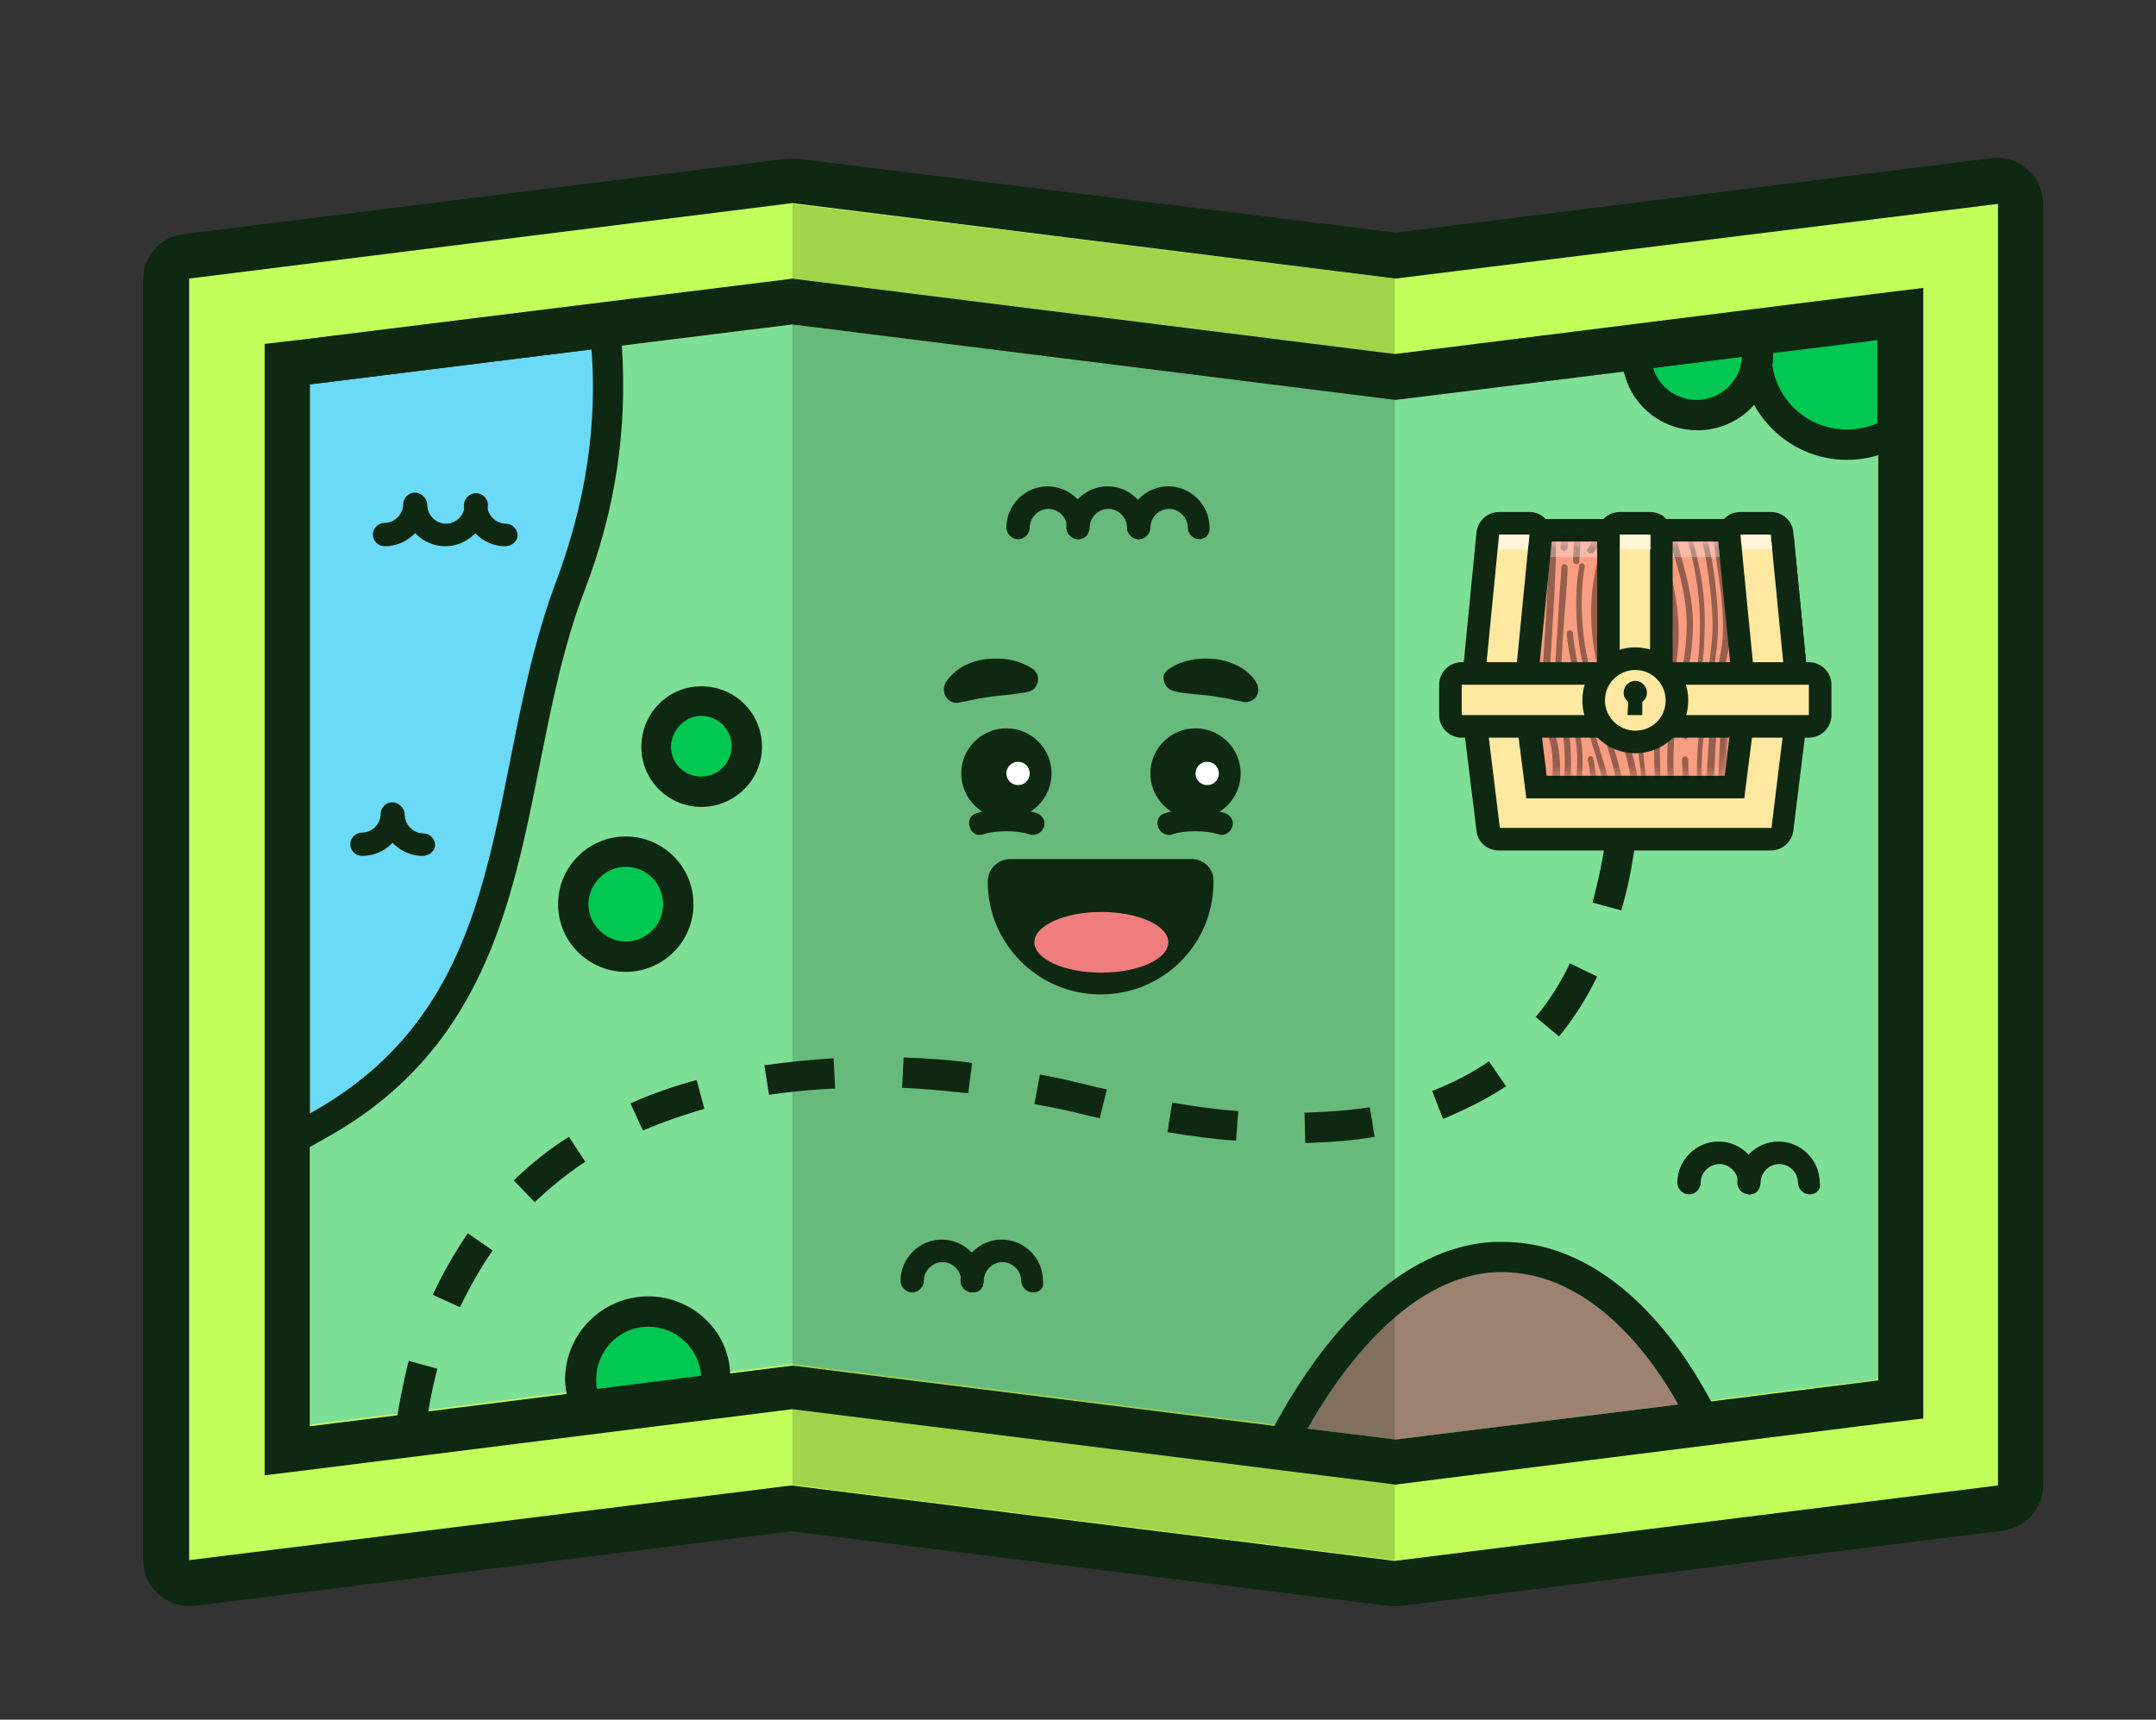 <svg xmlns="http://www.w3.org/2000/svg" width="277" height="221" viewBox="0 0 277 221" fill="none"><rect x="0" y="0" width="277" height="221" fill="#333333" stroke="none"/><path d="M24.3 203.4C23.6 203.4 22.9 203.1 22.4 202.7C21.8 202.1 21.4 201.4 21.4 200.5V35.8C21.4 34.3 22.5 33.1 23.9 32.9L101.4 23.2H102.2L179.3 32.8L256.4 23.2H256.8C257.5 23.2 258.2 23.5 258.7 23.9C259.3 24.5 259.7 25.2 259.7 26.1V190.8C259.7 192.3 258.6 193.5 257.2 193.7L179.7 203.4H178.9L101.8 193.8L24.7 203.4H24.3Z" fill="#C3FF5A"></path><path d="M256.7 26.2V190.9L179.2 200.6L101.7 190.9L24.3 200.5V35.8L101.8 26.1L179.3 35.8L256.7 26.2ZM256.8 20.3H256.1L179.3 29.9L102.5 20.4H101.1L23.5 30.1C20.6 30.5 18.4 32.9 18.4 35.9V200.5C18.4 202.2 19.1 203.8 20.4 204.9C21.5 205.8 22.8 206.4 24.2 206.4H24.9L101.7 196.8L178.5 206.4H179.9L257.4 196.7C260.3 196.3 262.5 193.9 262.5 190.9V26.2C262.5 24.5 261.8 22.9 260.5 21.8C259.5 20.9 258.2 20.3 256.8 20.3Z" fill="#0F2811"></path><path d="M179.2 185L241.2 177.3V43.6L179.2 51.3L101.8 41.7L39.8 49.4V183.1L101.8 175.3L179.2 185Z" fill="#7DDF96"></path><path d="M192.3 163.5C180.2 164 171.3 177.7 168 183.6L179.3 185L215.6 180.5C212.8 175.5 204.7 163 192.3 163.5Z" fill="#9E8271"></path><path d="M37.8 47.7L77.8 42.7L77.9 44.7C78.6 55.1 77.1 65.1 73.3 75.2C70.5 82.6 68.9 90.5 67.4 98.1C63.8 116.5 60.3 133.9 40.7 144.7L37.8 146.3V47.7Z" fill="#6ADAF7"></path><path d="M76 44.9C76.7 54.4 75.4 64.1 71.5 74.6C62 99.7 66.8 128.2 39.8 143.1V49.4L76 44.9ZM79.6 40.5L75.5 41L39.3 45.5L35.9 45.9V149.6L41.6 146.4C62 135.2 65.7 116.5 69.3 98.5C70.8 91 72.3 83.2 75.1 75.9C79.1 65.5 80.6 55.2 79.9 44.5L79.6 40.5Z" fill="#0F2811"></path><path d="M49.4 70.2C48.6 70.2 47.9 69.5 47.9 68.7C47.9 67.9 48.6 67.2 49.4 67.2C50.7 67.2 51.8 66.1 51.8 64.8C51.8 64 52.5 63.3 53.3 63.3C54.1 63.3 54.8 64 54.8 64.8C54.8 67.8 52.4 70.2 49.4 70.2Z" fill="#0F2811"></path><path d="M57.2 70.2C54.3 70.2 51.9 67.8 51.9 64.9C51.9 64.1 52.6 63.4 53.4 63.4C54.2 63.4 54.9 64.1 54.9 64.9C54.9 66.2 56 67.3 57.3 67.3C58.6 67.3 59.7 66.2 59.7 64.9C59.7 64.1 60.4 63.4 61.2 63.4C62 63.4 62.7 64.1 62.7 64.9C62.5 67.8 60.1 70.2 57.2 70.2Z" fill="#0F2811"></path><path d="M64.9 70.2C62 70.2 59.6 67.8 59.6 64.9C59.6 64.1 60.3 63.4 61.1 63.4C61.9 63.4 62.6 64.1 62.6 64.9C62.6 66.2 63.7 67.3 65 67.3C65.8 67.3 66.5 68 66.5 68.8C66.5 69.6 65.7 70.2 64.9 70.2ZM46.5 110C45.7 110 45 109.3 45 108.5C45 107.7 45.7 107 46.5 107C47.8 107 48.9 105.9 48.9 104.6C48.9 103.8 49.6 103.1 50.4 103.1C51.2 103.1 51.9 103.8 51.9 104.6C51.9 107.6 49.5 110 46.5 110Z" fill="#0F2811"></path><path d="M54.3 110C51.4 110 49 107.6 49 104.7C49 103.9 49.7 103.2 50.5 103.2C51.3 103.2 52 103.9 52 104.7C52 106 53.1 107.1 54.4 107.1C55.2 107.1 55.9 107.8 55.9 108.6C55.9 109.4 55.1 110 54.3 110Z" fill="#0F2811"></path><g opacity="0.2"><path d="M179.2 200.5L101.8 190.8V26.2L179.2 35.8V200.5Z" fill="#0F2811"></path></g><path d="M150.2 107.3C149.6 107.3 149 106.9 148.8 106.3C148.5 105.5 148.9 104.7 149.7 104.5C151.9 103.8 155.3 103.8 157.4 104.5C158.2 104.8 158.6 105.6 158.3 106.3C158 107.1 157.2 107.5 156.5 107.2C154.9 106.7 152.2 106.7 150.7 107.2C150.5 107.3 150.4 107.3 150.2 107.3Z" fill="#0F2811"></path><path d="M153.6 105.2C156.803 105.2 159.4 102.603 159.4 99.4C159.4 96.197 156.803 93.6 153.6 93.6C150.397 93.6 147.8 96.197 147.8 99.4C147.8 102.603 150.397 105.2 153.6 105.2Z" fill="#0F2811"></path><path d="M155.1 100.9C155.929 100.9 156.6 100.228 156.6 99.4C156.6 98.572 155.929 97.9 155.1 97.9C154.272 97.9 153.6 98.572 153.6 99.4C153.6 100.228 154.272 100.9 155.1 100.9Z" fill="white"></path><path d="M150.3 85.9C151.2 85.3 152.1 85 153.1 84.8C154.1 84.6 155.1 84.6 156.1 84.7C157.1 84.8 158.1 85.1 159.1 85.6C160 86.1 160.9 86.8 161.4 87.7C161.9 88.5 161.7 89.5 160.9 90C160.5 90.2 160.1 90.3 159.7 90.2L159.3 90.1C158.5 90 158 89.8 157.3 89.7C156.7 89.6 156.1 89.5 155.4 89.4L153.4 89.2C152.7 89.1 151.9 89.1 151.2 88.9L150.8 88.8C149.9 88.6 149.4 87.7 149.5 86.8C149.6 86.5 149.9 86.1 150.3 85.9ZM132.7 107.3C132.5 107.3 132.4 107.3 132.2 107.2C130.6 106.7 127.9 106.7 126.4 107.2C125.6 107.5 124.8 107.1 124.6 106.3C124.3 105.5 124.7 104.7 125.5 104.5C127.7 103.8 131.1 103.8 133.2 104.5C134 104.8 134.4 105.6 134.1 106.3C133.9 106.9 133.3 107.3 132.7 107.3Z" fill="#0F2811"></path><path d="M129.3 105.2C132.503 105.2 135.1 102.603 135.1 99.4C135.1 96.197 132.503 93.6 129.3 93.6C126.097 93.6 123.5 96.197 123.5 99.4C123.5 102.603 126.097 105.2 129.3 105.2Z" fill="#0F2811"></path><path d="M130.8 100.9C131.628 100.9 132.3 100.228 132.3 99.4C132.3 98.572 131.628 97.9 130.8 97.9C129.972 97.9 129.3 98.572 129.3 99.4C129.3 100.228 129.972 100.9 130.8 100.9Z" fill="white"></path><path d="M131.7 89C131 89.1 130.2 89.2 129.5 89.3L127.5 89.5C126.8 89.6 126.2 89.7 125.6 89.8C125 89.9 124.4 90.1 123.6 90.2L123.2 90.3C122.3 90.5 121.4 89.8 121.3 88.9C121.2 88.5 121.3 88.1 121.5 87.7C122.1 86.8 122.9 86.1 123.8 85.6C124.7 85.1 125.8 84.8 126.8 84.7C127.8 84.6 128.8 84.6 129.8 84.8C130.8 85 131.6 85.3 132.6 85.9C133.4 86.4 133.6 87.4 133.1 88.2C132.9 88.6 132.5 88.8 132.1 88.9L131.7 89ZM141.5 126.4C134.3 126.4 128.4 120.5 128.4 113.3C128.4 112.5 129.1 111.8 129.9 111.8H153.1C153.9 111.8 154.6 112.5 154.6 113.3C154.5 120.6 148.7 126.4 141.5 126.4Z" fill="#0F2811"></path><path d="M153.1 113.3C153.1 119.7 147.9 124.9 141.5 124.9C135.1 124.9 129.9 119.7 129.9 113.3H153.1ZM153.1 110.4H129.8C128.2 110.4 126.9 111.7 126.9 113.3C126.9 121.3 133.4 127.8 141.4 127.8C149.4 127.8 155.9 121.4 155.9 113.4V113.3C156 111.7 154.7 110.4 153.1 110.4Z" fill="#0F2811"></path><path d="M141.5 125C146.25 125 150.1 123.254 150.1 121.1C150.1 118.946 146.25 117.2 141.5 117.2C136.75 117.2 132.9 118.946 132.9 121.1C132.9 123.254 136.75 125 141.5 125Z" fill="#EF7D7D"></path><path d="M193 163.5C205 163.5 212.9 175.6 215.6 180.5L179.3 185L168 183.6C171.3 177.7 180.2 164 192.3 163.5H193ZM193 159.6H192.1C178 160.2 168.2 175.3 164.6 181.7L161.8 186.7L167.5 187.4L178.8 188.8L179.3 188.9L179.8 188.8L216.1 184.3L221.8 183.6L219 178.6C215.8 172.9 207 159.6 193 159.6ZM138.6 69.3C137.8 69.3 137.1 68.6 137.1 67.8C137.1 66.5 136 65.4 134.7 65.4C133.4 65.4 132.3 66.5 132.3 67.8C132.3 68.6 131.6 69.3 130.8 69.3C130 69.3 129.3 68.6 129.3 67.8C129.3 64.9 131.7 62.5 134.6 62.5C137.5 62.5 139.9 64.9 139.9 67.8C140 68.6 139.4 69.3 138.6 69.3Z" fill="#0F2811"></path><path d="M146.3 69.3C145.5 69.3 144.8 68.6 144.8 67.8C144.8 66.5 143.7 65.4 142.4 65.4C141.1 65.4 140 66.5 140 67.8C140 68.6 139.3 69.3 138.5 69.3C137.7 69.3 137 68.6 137 67.8C137 64.9 139.4 62.5 142.3 62.5C145.2 62.5 147.6 64.9 147.6 67.8C147.8 68.6 147.1 69.3 146.3 69.3Z" fill="#0F2811"></path><path d="M154.1 69.3C153.3 69.3 152.6 68.6 152.6 67.8C152.6 66.5 151.5 65.4 150.2 65.4C148.9 65.4 147.8 66.5 147.8 67.8C147.8 68.6 147.1 69.3 146.3 69.3C145.5 69.3 144.8 68.6 144.8 67.8C144.8 64.9 147.2 62.5 150.1 62.5C153 62.5 155.4 64.9 155.4 67.8C155.5 68.6 154.9 69.3 154.1 69.3ZM224.8 153.5C224 153.5 223.3 152.8 223.3 152C223.3 150.7 222.2 149.6 220.9 149.6C219.6 149.6 218.5 150.7 218.5 152C218.5 152.8 217.8 153.5 217 153.5C216.2 153.5 215.5 152.8 215.5 152C215.5 149.1 217.9 146.7 220.8 146.7C223.7 146.7 226.1 149.1 226.1 152C226.2 152.9 225.6 153.5 224.8 153.5Z" fill="#0F2811"></path><path d="M232.5 153.5C231.7 153.5 231 152.8 231 152C231 150.7 229.9 149.6 228.6 149.6C227.3 149.6 226.2 150.7 226.2 152C226.2 152.8 225.5 153.5 224.7 153.5C223.9 153.5 223.2 152.8 223.2 152C223.2 149.1 225.6 146.7 228.5 146.7C231.4 146.7 233.8 149.1 233.8 152C234 152.9 233.3 153.5 232.5 153.5ZM125 166.1C124.2 166.1 123.5 165.4 123.5 164.6C123.5 163.3 122.4 162.2 121.1 162.2C119.8 162.2 118.7 163.3 118.7 164.6C118.7 165.4 118 166.1 117.2 166.1C116.4 166.1 115.7 165.4 115.7 164.6C115.7 161.7 118.1 159.3 121 159.3C123.9 159.3 126.3 161.7 126.3 164.6C126.5 165.5 125.8 166.1 125 166.1Z" fill="#0F2811"></path><path d="M132.7 166.1C131.9 166.1 131.2 165.4 131.2 164.6C131.2 163.3 130.1 162.2 128.8 162.2C127.5 162.2 126.4 163.3 126.4 164.6C126.4 165.4 125.7 166.1 124.9 166.1C124.1 166.1 123.4 165.4 123.4 164.6C123.4 161.7 125.8 159.3 128.7 159.3C131.6 159.3 134 161.7 134 164.6C134.2 165.5 133.6 166.1 132.7 166.1Z" fill="#0F2811"></path><path d="M54.6 184.2L50.8 183.7C51.2 180.7 51.8 177.7 52.5 174.9L56.2 175.9C55.5 178.5 55 181.3 54.6 184.2ZM59.1 168L55.6 166.4C56.9 163.6 58.4 161 60.1 158.5L63.3 160.7C61.7 163 60.3 165.5 59.1 168ZM68.7 154.5L66 151.7C68.2 149.6 70.5 147.7 73.1 146.1L75.2 149.3C72.9 150.8 70.7 152.6 68.7 154.5ZM167.7 146.9L167.6 143C170.6 142.9 173.4 142.7 176 142.3L176.6 146.1C173.8 146.6 170.8 146.8 167.7 146.9ZM158.8 146.6C156 146.4 153 146 150 145.5L150.6 141.7C153.5 142.2 156.4 142.6 159.1 142.8L158.8 146.6ZM82.6 145.3L81 141.8C83.7 140.6 86.5 139.6 89.5 138.8L90.5 142.5C87.8 143.3 85.1 144.2 82.6 145.3ZM185.4 143.8L184 140.2C186.6 139.2 189.1 137.9 191.3 136.4L193.5 139.6C191.1 141.2 188.3 142.6 185.4 143.8ZM141.3 143.7L139.9 143.4C137.6 142.8 135.2 142.3 132.9 141.9L133.6 138.1C136 138.5 138.4 139.1 140.8 139.7L142.2 140L141.3 143.7ZM98.8 140.7L98.2 136.9C101.1 136.5 104 136.2 107.1 136L107.3 139.9C104.4 140 101.6 140.3 98.8 140.7ZM124.4 140.5C121.5 140.2 118.6 139.9 115.9 139.8L116.1 135.9C119 136 122 136.2 124.9 136.6L124.4 140.5ZM200.3 133.2L197.3 130.7C199 128.7 200.5 126.3 201.7 123.8L205.2 125.5C203.8 128.4 202.1 131 200.3 133.2ZM208.3 117L204.6 116C205.3 113.4 205.9 110.7 206.3 107.7L210.1 108.2C209.7 111.4 209.1 114.3 208.3 117ZM211 99.4L207.1 99.2C207.2 98.1 207.2 96.9 207.2 95.7L211.1 95.8C211 97 211 98.2 211 99.4Z" fill="#0F2811"></path><path d="M190.7 90.5C190.3 90.5 189.9 90.3 189.6 90C189.3 89.7 189.2 89.3 189.2 88.9L191.1 69.5C191.2 68.8 191.8 68.2 192.5 68.2H227.5C228.2 68.2 228.9 68.8 228.9 69.5L230.8 88.9C230.8 89.3 230.7 89.7 230.4 90C230.1 90.3 229.7 90.5 229.3 90.5H190.7Z" fill="#F89D81"></path><path d="M227.5 69.6L229.4 89H190.7L192.6 69.6H227.5ZM227.5 66.7H192.6C191.1 66.7 189.9 67.8 189.7 69.3L187.8 88.7C187.7 89.5 188 90.3 188.5 90.9C189.1 91.5 189.8 91.9 190.7 91.9H229.5C230.3 91.9 231.1 91.6 231.7 90.9C232.3 90.3 232.5 89.5 232.4 88.7L230.5 69.3C230.3 67.9 229 66.7 227.5 66.7Z" fill="#0F2811"></path><mask id="mask0_123_148" style="mask-type:luminance" maskUnits="userSpaceOnUse" x="190" y="69" width="40" height="20"><path d="M227.5 69.6H192.7L190.7 89H229.5L227.5 69.6Z" fill="white"></path></mask><g mask="url(#mask0_123_148)"><g opacity="0.4"><path d="M224 86.9C223.8 86.9 223.6 86.7 223.6 86.5C223.7 85.8 223.8 85.1 223.9 84.5C224.5 80.5 225 77.5 222.1 64.3C218.6 48.3 218.2 34.7 220.9 21.6C223.1 10.9 222.9 4.2 222.7 -1.8C222.7 -3.3 222.6 -4.8 222.6 -6.3C222.6 -6.5 222.8 -6.7 223 -6.7C223.2 -6.7 223.4 -6.5 223.4 -6.3C223.4 -4.9 223.4 -3.4 223.5 -1.9C223.7 4.1 223.9 10.8 221.7 21.6C219.1 34.6 219.5 48.1 222.9 64C225.8 77.4 225.4 80.4 224.7 84.5C224.6 85.1 224.5 85.8 224.4 86.5C224.3 86.8 224.2 86.9 224 86.9ZM222.9 139.4C222.7 139.4 222.5 139.2 222.5 139C223 127.5 222.2 123.4 221.7 120.4C221.5 119.5 221.4 118.6 221.3 117.7C221 115.1 221.3 113.4 221.6 111.5C221.9 109.6 222.3 107.4 222.2 103.6C222.1 96 223.3 88.8 223.3 88.7C223.3 88.5 223.5 88.4 223.7 88.4C223.9 88.4 224 88.6 224 88.8C224 88.9 222.8 96 222.9 103.5C222.9 107.3 222.6 109.5 222.3 111.5C222 113.4 221.7 115 222 117.5C222.1 118.4 222.2 119.2 222.4 120.1C223 123.1 223.7 127.3 223.3 138.8C223.3 139.2 223.1 139.4 222.9 139.4ZM224.7 14.6C224.5 14.6 224.3 14.4 224.3 14.2C224.9 5.7 224.7 1.5 224.5 -1.8C224.4 -3.3 224.3 -4.7 224.3 -6.2C224.3 -6.4 224.5 -6.6 224.7 -6.6C224.9 -6.6 225.1 -6.4 225.1 -6.2C225.1 -4.7 225.2 -3.3 225.3 -1.8C225.5 1.6 225.8 5.8 225.1 14.3C225.1 14.4 224.9 14.6 224.7 14.6Z" fill="black"></path><path d="M224.4 139V126.7C224.4 123.9 224.1 122.8 223.8 121.7C223.5 120.7 223.2 119.6 223.1 117.4C223 114.7 223.2 113.4 223.4 112C223.6 110.9 223.8 109.7 223.8 107.8V106.4C223.8 102.6 223.8 98.7 225.3 86.9C226.6 76.6 226.3 75.1 225.1 69.8C224.8 68.3 224.4 66.5 223.9 64.1C222 54.1 221.2 45 221.4 36.9C221.6 29.8 223.9 17.5 223.9 17.3C223.9 17.1 224.1 17 224.3 17C224.5 17 224.6 17.2 224.6 17.4C224.6 17.5 222.3 29.8 222.1 36.9C221.9 44.9 222.7 54 224.6 63.9C225 66.3 225.4 68.1 225.8 69.6C227 75 227.3 76.5 226 87C224.5 98.8 224.5 102.7 224.5 106.4V107.8C224.5 109.8 224.3 110.9 224.1 112.1C223.9 113.5 223.7 114.8 223.8 117.4C223.9 119.5 224.2 120.6 224.5 121.5C224.8 122.7 225.2 123.8 225.2 126.7V139H224.4Z" fill="black"></path><path d="M226.7 139.4C226.5 139.4 226.3 139.2 226.3 139.1C226.1 134.2 225.9 127.7 225.9 124.7C225.9 123 226.4 121.7 226.9 120.5C227.3 119.3 227.7 118.2 227.7 116.9C227.7 115.5 227.2 114.4 226.6 113.2C226 111.9 225.4 110.6 225.4 108.9V107.5C225.3 105.3 225.2 102.8 226.9 89.4C228.4 77.1 227.8 74.3 226.5 68.2C226.1 66.3 225.6 64.1 225.1 61.3C223 49.3 222.2 38.5 224.7 24.2C227.3 9.9 226.7 1 226.3 -6.1C226.3 -6.3 226.4 -6.5 226.6 -6.5C226.8 -6.5 227 -6.4 227 -6.2C227.4 1 228 9.9 225.4 24.3C222.8 38.4 223.7 49.2 225.8 61.1C226.3 64 226.8 66.1 227.2 68C228.5 74.1 229.1 76.9 227.6 89.4C226 102.8 226.1 105.3 226.1 107.4V108.8C226.1 110.3 226.7 111.5 227.3 112.7C227.9 114 228.5 115.2 228.5 116.8C228.5 118.3 228 119.5 227.6 120.6C227.2 121.8 226.7 123 226.7 124.6C226.7 127.7 226.8 134.1 227.1 139C227.1 139.2 227 139.4 226.7 139.4Z" fill="black"></path><path d="M228.2 139.4C228 139.4 227.8 139.3 227.8 139.1C227.8 139 227.4 132.6 227.4 131C227.3 129.5 227.2 125 228.4 121.3C229.5 118 229.5 116 228.3 113.2C227.1 110.4 227.2 106.8 227.2 106.7C226.9 98.6 227.7 94.4 228.5 89.5C228.9 87.2 229.3 84.8 229.7 81.8C230.5 75.2 229.8 72.4 228.9 69C228.6 67.7 228.2 66.2 227.8 64.3L227.4 62.2C226.3 56.3 225.3 50.8 225.1 40.5C224.9 33.9 225.6 31.1 226.3 27.8C226.8 25.4 227.4 22.7 227.8 17.9C228.7 6.9 227.8 -6.1 227.8 -6.2C227.8 -6.4 227.9 -6.6 228.1 -6.6C228.3 -6.6 228.5 -6.5 228.5 -6.3C228.5 -6.2 229.4 6.8 228.5 17.9C228.1 22.7 227.5 25.5 227 27.9C226.3 31.1 225.7 33.9 225.8 40.4C226 50.6 227 56.1 228.1 62L228.5 64.1C228.8 65.9 229.2 67.4 229.5 68.7C230.4 72.2 231.1 75 230.3 81.8C230 84.8 229.5 87.2 229.1 89.6C228.3 94.4 227.5 98.6 227.8 106.6C227.8 106.7 227.8 110.2 228.9 112.9C230.1 115.8 230.2 118.1 229 121.6C227.8 125.1 228 129.6 228 131C228.1 132.6 228.4 139 228.4 139.1C228.5 139.2 228.4 139.4 228.2 139.4Z" fill="black"></path><path d="M231.7 139.4C231.5 139.4 231.4 139.3 231.3 139.1V138.7C230.9 134.2 229.9 124.9 230.8 120.3C231.4 116.9 231 115.5 230.5 114.1C230.3 113.6 230.2 113.1 230.1 112.5C229.6 110.3 229.5 109.7 229.3 102.6C229.1 95.6 230.4 88.2 231.5 81.8C232.6 75.9 231.4 69.8 230.5 66.7C230.3 65.9 228.3 58.2 227.2 44.7C226.6 37.7 227.1 34.5 228.4 26.7L228.9 23.6C230.5 13.3 230.1 -2.6 229.8 -6.2C229.8 -6.4 229.9 -6.6 230.1 -6.6C230.3 -6.6 230.5 -6.5 230.5 -6.3C230.9 -2.6 231.3 13.3 229.6 23.7L229.1 26.8C227.9 34.5 227.4 37.7 228 44.7C229.1 58.1 231.1 65.7 231.3 66.5C232.1 69.7 233.4 75.9 232.3 81.9C231.1 88.2 229.9 95.5 230.1 102.5C230.3 109.5 230.4 110.1 230.9 112.3C231 112.8 231.2 113.3 231.3 113.8C231.8 115.2 232.3 116.7 231.6 120.4C230.8 124.9 231.7 134.2 232.2 138.6V139C232.1 139.2 232 139.4 231.7 139.4ZM230 139.4C229.8 139.4 229.7 139.3 229.6 139.1C229.6 139 228.7 129.5 228.9 123.9C228.9 123.7 229.1 123.5 229.3 123.5C229.5 123.5 229.7 123.7 229.7 123.9C229.5 129.5 230.4 138.9 230.4 139C230.4 139.2 230.2 139.4 230 139.4Z" fill="black"></path><path d="M233.4 139.4C233.2 139.4 233.1 139.3 233 139.1C233 139 231.9 129.6 232.1 125C232.2 122.9 232.3 121.8 232.5 120.9C232.6 119.8 232.7 119 232.7 116.9C232.7 114.9 232.3 113 231.9 111.1C231.6 109.5 231.2 107.8 231.2 106.1C231.2 105.4 231.1 104.6 231.1 103.8C230.9 100.5 230.7 96.5 231.2 91.3C231.5 88.6 231.9 86.5 232.4 84.5C233 81.8 233.6 79.3 233.5 75.7C233.4 71.5 232.1 64.9 231.1 59.7C230.6 57 230.1 54.7 229.9 53.1C229.3 48.3 228.4 39.6 228.7 35.5C228.9 33.1 229.6 28.3 230.3 24C230.8 20.9 231.2 18 231.4 16.4C232.2 9.1 231.6 -1 231.3 -5.3L231.2 -6.4C231.2 -6.6 231.3 -6.8 231.5 -6.8C231.7 -6.8 231.9 -6.7 231.9 -6.5L232 -5.4C232.3 -1.1 232.8 9 232.1 16.4C231.9 18 231.5 21 231 24C230.3 28.2 229.6 33 229.4 35.4C229.1 39.5 230 48.1 230.6 52.8C230.8 54.3 231.2 56.6 231.8 59.3C232.8 64.6 234.1 71.1 234.2 75.4C234.3 79.2 233.7 81.7 233.1 84.4C232.6 86.4 232.2 88.4 231.9 91.1C231.4 96.2 231.6 100.2 231.8 103.5C231.8 104.3 231.9 105.1 231.9 105.8C232 107.4 232.3 109 232.6 110.7C233 112.6 233.4 114.5 233.4 116.6C233.4 118.7 233.3 119.6 233.2 120.7C233.1 121.6 233 122.7 232.8 124.7C232.6 129.2 233.6 138.6 233.7 138.7C233.8 139.2 233.6 139.4 233.4 139.4Z" fill="black"></path><path d="M285.7 97.4C285.5 97.4 285.4 97.3 285.3 97.1C284.8 91 285.3 86 285.3 85.9C285.3 85.7 285.5 85.6 285.7 85.6C285.9 85.6 286 85.8 286 86C286 86 285.5 91 286 97C286 97.3 285.9 97.4 285.7 97.4ZM285.7 59.6C285.5 59.6 285.4 59.5 285.3 59.3C285 57.7 284.7 56 284.6 53.9C284 45.9 283.8 25.8 283.6 11.1C283.5 3.2 283.5 -3.6 283.3 -6.2C283.3 -6.4 283.4 -6.6 283.6 -6.6C283.8 -6.6 284 -6.4 284 -6.3C284.1 -3.6 284.2 3.2 284.2 11C284.3 25.7 284.5 45.8 285.2 53.7C285.4 55.8 285.6 57.5 285.9 59C286.1 59.3 285.9 59.5 285.7 59.6ZM279.8 120.8C279.6 120.8 279.4 120.7 279.3 120.6C278.8 120.2 278.8 119.3 278.8 118C278.8 118 278.8 115.1 279.5 114.3C279.7 114.1 279.9 114.1 280 114.1C281.1 114.1 281.2 116.8 281.2 117.6C281.1 119 280.9 120.7 279.8 120.8C279.9 120.8 279.9 120.8 279.8 120.8ZM279.9 114.8C279.7 115 279.4 116.6 279.5 117.9C279.5 118.6 279.5 119.8 279.8 120H279.9C280 120 280.4 119.9 280.4 117.5C280.4 116 280.1 114.9 279.9 114.8ZM280.2 113.9C280.1 113.9 279.9 113.8 279.9 113.7C279.6 113 279.5 110.9 279.5 110.6C279.5 110.4 279.6 110.2 279.8 110.2C280 110.2 280.2 110.3 280.2 110.5C280.2 111.1 280.4 112.9 280.6 113.4C280.7 113.6 280.6 113.8 280.4 113.9H280.2ZM235.5 10.9C235.3 10.9 235.1 10.7 235.1 10.5C235.3 6.2 235.1 0.7 234.3 -6.2C234.3 -6.4 234.4 -6.6 234.6 -6.6C234.8 -6.6 235 -6.5 235 -6.3C235.7 0.7 236 6.2 235.8 10.5C235.8 10.7 235.7 10.9 235.5 10.9ZM221.2 139.4C221 139.4 220.8 139.2 220.8 139C220.8 137.8 220.9 136.3 220.9 134.7C221 131.7 221.2 128.2 220.9 126.4C220.8 125.6 220.7 124.6 220.5 123.6C220.2 121.1 219.8 118.2 219.7 115.9C219.7 113.6 220 111.4 220.3 109.3C220.6 107.2 220.9 105.3 220.8 103.4C220.7 100.7 220.9 95.8 221.2 92.4C221.3 90.4 221.8 87.8 222.2 85.3C222.5 83.2 222.8 81.2 222.9 79.9C223.1 77.2 222.1 71.1 221 66.4C219.9 61.8 219 56.4 218.6 53.4C218.2 50.3 217.7 45.3 217.5 41.1C217.5 41 217.5 38.3 217.7 37C217.7 36.8 217.9 36.7 218.1 36.7C218.3 36.7 218.4 36.9 218.4 37.1C218.2 38.3 218.2 41 218.2 41.1C218.4 45.2 218.9 50.2 219.3 53.3C219.7 56.3 220.6 61.7 221.7 66.2C222.8 70.9 223.9 77.2 223.7 79.9C223.6 81.2 223.3 83.2 223 85.3C222.6 87.8 222.2 90.4 222.1 92.4C221.9 95.8 221.6 100.7 221.7 103.4C221.8 105.4 221.5 107.3 221.2 109.4C220.9 111.5 220.6 113.6 220.6 115.9C220.6 118.1 221 121 221.4 123.5C221.5 124.5 221.7 125.5 221.8 126.3C222 128.2 221.9 131.5 221.8 134.7C221.7 136.3 221.7 137.8 221.7 139C221.5 139.2 221.4 139.4 221.2 139.4ZM221.2 12.2C221 12.2 220.8 12 220.8 11.8C221.1 7.2 220.8 -6.1 220.8 -6.2C220.8 -6.4 221 -6.6 221.2 -6.6C221.4 -6.6 221.6 -6.4 221.6 -6.2C221.6 -6.1 221.9 7.2 221.6 11.9C221.5 12 221.4 12.2 221.2 12.2ZM219.8 21.1C219.5 21 219.4 20.8 219.4 20.7C219.4 20.7 220.2 17.2 219.7 14.4C219.2 11.5 219.1 -5.4 219.1 -6.2C219.1 -6.4 219.3 -6.6 219.5 -6.6C219.7 -6.6 219.9 -6.4 219.9 -6.2C219.9 -6 220 11.3 220.5 14.2C221 17.2 220.2 20.7 220.2 20.8C220.1 21 220 21.1 219.8 21.1Z" fill="black"></path><path d="M219.5 139.4C219.3 139.4 219.1 139.2 219.1 139C219.2 135.1 219.5 130.3 219.5 130.3C219.5 129.3 219.5 126.1 218.8 121.3C218.2 116.9 218.2 112.6 218.8 108.3C219.2 105.7 219.2 103 219.3 100.3C219.3 98.8 219.4 97.4 219.5 96C219.7 92.4 220.6 86.2 221.1 83.7C221.6 81.3 221.4 77.7 220.6 72.6L220.4 71.1C219.9 67.7 219.2 63.4 218.7 62.8C218.5 63.1 218.3 65.1 219.1 67.9C219.2 68.1 219 68.3 218.9 68.3C218.7 68.4 218.5 68.2 218.5 68.1C217.8 65.6 217.7 63.1 218.3 62.3C218.5 62.1 218.7 62 218.9 62C219.8 62 220.2 63.8 221.3 71L221.5 72.5C222.3 77.6 222.5 81.3 222 83.8C221.5 86.2 220.6 92.4 220.4 96C220.3 97.3 220.3 98.7 220.2 100.2C220.1 102.9 220.1 105.7 219.7 108.3C219.1 112.5 219.1 116.8 219.7 121.1C220.4 125.9 220.4 129.2 220.4 130.2C220.4 130.3 220.1 135.1 220 138.9C219.9 139.2 219.7 139.4 219.5 139.4Z" fill="black"></path><path d="M218.5 105.9C218.3 105.9 218.1 105.7 218.1 105.5C218.1 104.2 217.9 99.6 218.1 96.5C218.2 94.6 218.6 91.7 219.1 88.9C219.5 86.1 219.9 83.3 220 81.5C220.2 77.9 219.3 72.1 218.8 70C218.7 69.8 218.9 69.6 219.1 69.6C219.3 69.6 219.5 69.7 219.5 69.9C220.1 72.1 220.9 77.9 220.7 81.6C220.6 83.5 220.2 86.3 219.7 89.1C219.3 91.9 218.8 94.8 218.7 96.6C218.5 99.7 218.7 104.2 218.7 105.6C218.8 105.7 218.7 105.9 218.5 105.9ZM218.4 61.7C218.3 61.7 218.3 61.6 218.4 61.7C218.1 61.7 218 61.5 218 61.3C218 61.3 218.2 59.6 218.1 57.6C218.1 57.4 218.2 57.2 218.4 57.2C218.6 57.2 218.8 57.3 218.8 57.5C218.9 59.6 218.7 61.3 218.6 61.4C218.7 61.5 218.5 61.7 218.4 61.7ZM217.7 139.4C217.5 139.4 217.3 139.2 217.3 139C217.3 138.4 217.4 137.4 217.4 136.2C217.6 132.4 217.9 126.6 217.5 122.9C217.5 122.7 217.6 122.5 217.8 122.5C218 122.5 218.2 122.6 218.2 122.8C218.6 126.6 218.3 132.4 218.1 136.2C218 137.4 218 138.4 218 139C218.1 139.2 217.9 139.4 217.7 139.4ZM218.7 11.3C218.5 11.3 218.4 11.2 218.3 11C218.2 9.7 218.1 8.5 218 7.4C217.6 3 217.3 -0.8 217.3 -6.2C217.3 -6.4 217.5 -6.6 217.7 -6.6C217.9 -6.6 218.1 -6.4 218.1 -6.2C218.1 -0.9 218.4 2.9 218.8 7.3C218.9 8.4 219 9.6 219.1 10.9C219.1 11.1 218.9 11.2 218.7 11.3ZM275.5 126.4C275.3 126.4 275.1 126.2 275.1 126C275.1 126 275.1 123.1 274.8 121.1C274.8 120.9 274.9 120.7 275.1 120.7C275.3 120.7 275.5 120.8 275.5 121C275.8 123.1 275.8 125.9 275.8 126C275.8 126.2 275.7 126.4 275.5 126.4ZM252.3 79.8C252.1 79.8 252 79.7 251.9 79.5C251.9 79.4 251.6 76.1 252.4 74.5C252.5 74.3 252.7 74.3 252.9 74.3C253.1 74.4 253.1 74.6 253.1 74.8C252.4 76.1 252.7 79.3 252.7 79.4C252.7 79.6 252.5 79.8 252.3 79.8ZM140.3 80.1H140.2C140 80 139.9 79.8 140 79.6C140.5 78.1 141 76.2 141.3 73.8C141.8 69.6 141 67.8 140 65.7C139.9 65.5 140 65.3 140.2 65.2C140.4 65.1 140.6 65.2 140.7 65.4C141.6 67.5 142.5 69.5 142 73.8C141.7 76.3 141.2 78.2 140.7 79.8C140.6 80 140.5 80.1 140.3 80.1ZM140.3 127.5C140.1 127.5 139.9 127.3 139.9 127.1C140 125.7 140.1 124.3 140.2 122.8C140.3 121.4 140.4 120 140.5 118.5C140.8 114.3 140.3 111.3 139.9 109.4C139.9 109.2 140 109 140.2 109C140.4 109 140.6 109.1 140.6 109.3C141 111.3 141.5 114.4 141.2 118.6C141.1 120.2 141 121.6 140.9 122.9L140.6 127.1C140.7 127.4 140.5 127.5 140.3 127.5Z" fill="black"></path><path d="M188.7 139.4C188.5 139.4 188.3 139.2 188.3 139.1C188.3 139.1 188.1 135.5 188.4 132.2L188.5 131.2C188.8 127.8 189.3 122.6 189.2 118.7C189.1 114.7 188.4 110.5 187.8 107.1L187.7 106.3C187 102.7 186.6 94.6 186.8 91.3C187 88 187.4 72.5 187.4 68.7C187.4 65.1 187.3 49.1 187.2 42.4C187.1 37.5 186.3 31 185.8 26.3C185.6 24.7 185.4 23.3 185.3 22.3C185 19.2 186.1 14.3 187.3 9.4C187.6 8.1 188 6.8 188.4 5.5C189.5 1.7 190.6 -2.1 190.6 -6.4C190.6 -6.6 190.8 -6.8 191 -6.8C191.2 -6.8 191.4 -6.6 191.4 -6.4C191.4 -2.1 190.2 1.9 189.2 5.7C188.8 7 188.5 8.3 188.2 9.5C187 14.3 186 19.1 186.3 22.1C186.4 23.1 186.6 24.5 186.8 26.1C187.4 30.9 188.2 37.4 188.2 42.3C188.3 49 188.4 65 188.4 68.6C188.4 72.6 188 87.8 187.8 91.2C187.6 94.5 188 102.5 188.7 106.1L188.8 106.9C189.4 110.3 190.2 114.6 190.3 118.6C190.4 122.6 189.9 127.7 189.6 131.2L189.5 132.2C189.2 135.4 189.4 138.9 189.4 139C189 139.2 188.9 139.4 188.7 139.4Z" fill="black"></path><path d="M191.1 48.1C190.9 48.1 190.7 47.9 190.7 47.7C190.7 43.6 190.2 41.1 189.6 38.4C189.4 37.3 189.1 36.1 188.9 34.7C188.1 30 188.2 25.8 188.4 22.7C188.5 20.9 189 18.6 189.7 15.8C190.4 12.8 191.2 9.3 191.6 5.6L191.7 4.5C192.4 -1 192.6 -3.1 192.5 -6.4C192.5 -6.6 192.7 -6.8 192.9 -6.8C193.1 -6.8 193.3 -6.6 193.3 -6.4C193.4 -3 193.2 -0.9 192.5 4.6L192.4 5.7C191.9 9.4 191.2 12.9 190.5 15.9C189.9 18.6 189.3 21 189.3 22.7C189.1 25.8 189.1 29.9 189.8 34.6C190 35.9 190.3 37.1 190.5 38.2C191.1 40.9 191.6 43.5 191.6 47.7C191.5 47.9 191.3 48.1 191.1 48.1ZM190.8 139.4C190.6 139.4 190.4 139.2 190.4 139V134.7C190.4 132.7 190.6 130.7 190.7 128.3C190.9 125.6 191.2 122.6 191.2 119.1C191.2 115 190.5 111.9 189.8 109C189.4 107.2 188.9 105.4 188.7 103.4C188.2 99.4 188.6 95 188.9 91.1C189 89.8 189.1 88.6 189.2 87.5C189.5 82.1 189.9 76.2 190.4 68.9C190.9 61.7 190.8 55 190.8 51.7V50.3C190.8 50.1 191 49.9 191.2 49.9C191.4 49.9 191.6 50.1 191.6 50.3V51.7C191.7 55 191.8 61.8 191.2 69C190.7 76.2 190.3 82.1 190 87.6C189.9 88.7 189.8 89.9 189.7 91.2C189.4 95.1 189 99.4 189.5 103.4C189.8 105.4 190.2 107.2 190.6 108.9C191.3 111.9 192.1 115 192 119.2C192 122.8 191.7 125.8 191.5 128.5C191.3 130.9 191.2 132.9 191.2 134.8V139.1C191.2 139.2 191 139.4 190.8 139.4ZM188.8 79.6C188.6 79.6 188.4 79.4 188.4 79.2C189.6 62 188.8 47.3 188.4 41V40.8C188.4 40.6 188.5 40.4 188.7 40.4C188.9 40.4 189.1 40.5 189.1 40.7V40.9C189.5 47.2 190.3 62 189.1 79.2C189.2 79.5 189 79.6 188.8 79.6Z" fill="black"></path><path d="M191.4 19.7C191.1 19.6 191 19.4 191.1 19.2C193.2 11.9 194.2 3.5 194.3 -6.3C194.3 -6.5 194.5 -6.7 194.7 -6.7C194.9 -6.7 195.1 -6.5 195.1 -6.3C195.1 3.6 194 12 191.9 19.4C191.7 19.6 191.5 19.7 191.4 19.7ZM192.9 139.4C192.7 139.4 192.5 139.2 192.5 139C192.5 136.4 192.5 130.1 192.9 126V125.7C193.2 121.9 193.7 115.5 192 110.9C190.2 106.3 189.4 100.8 189.9 96.6C190.2 94.3 190.6 90 191 85.9C191.3 83.1 191.5 80.4 191.7 78.6C192.2 74.1 192.5 55.6 192.4 49.5C192.3 45 191.6 41.2 191 37.6C190.8 36.3 190.5 35 190.3 33.7C189.6 29.1 189.9 24.9 190.3 22.1C190.3 21.9 190.5 21.8 190.7 21.8C190.9 21.8 191 22 191 22.2C190.6 24.9 190.3 29 191 33.5C191.2 34.8 191.4 36 191.7 37.4C192.4 41.1 193 44.9 193.1 49.4C193.2 55.5 192.9 74.1 192.4 78.6C192.2 80.4 192 83.1 191.7 85.9C191.3 90 190.9 94.2 190.6 96.6C190.1 100.7 190.9 106 192.6 110.5C194.4 115.2 193.9 121.7 193.6 125.6V125.9C193.3 130 193.2 136.3 193.2 138.9C193.2 139.2 193.1 139.4 192.9 139.4Z" fill="black"></path><path d="M193.9 75.1C193.7 75.1 193.5 74.9 193.5 74.7C193.7 70.2 193.8 50.5 193.4 45.2C193.2 42.7 192.8 40.4 192.4 38C191.9 35.3 191.5 32.5 191.3 29.3C191 24.6 192.1 21.1 193.2 17.5C193.5 16.4 193.9 15.3 194.2 14.1C195.4 9.6 195.5 -0.4 195.5 -4.7V-6.2C195.5 -6.4 195.7 -6.6 195.9 -6.6C196.1 -6.6 196.3 -6.4 196.3 -6.2V-4.7C196.3 -0.4 196.1 9.7 194.9 14.3C194.6 15.5 194.2 16.6 193.9 17.7C192.8 21.3 191.8 24.7 192.1 29.3C192.3 32.5 192.7 35.3 193.2 37.9C193.6 40.4 194 42.7 194.2 45.2C194.6 50.5 194.5 70.3 194.3 74.8C194.3 75 194.1 75.1 193.9 75.1ZM194.6 139.4C194.4 139.4 194.2 139.2 194.2 139C194.2 136.8 194.3 133.7 194.4 130.4C194.6 125.4 194.7 120.2 194.6 117.2C194.5 114.6 193.7 111.8 192.9 109.1C192.1 106.6 191.4 104.2 191.3 101.9C191 98 191.3 96.3 191.8 93.1C191.9 92.5 192 91.8 192.1 91.1C192.8 86.8 193.2 81.1 193.4 77.5C193.4 77.3 193.6 77.1 193.8 77.2C194 77.2 194.2 77.4 194.1 77.6C194 81.2 193.5 87 192.8 91.3C192.7 92.1 192.6 92.7 192.5 93.3C191.9 96.5 191.7 98.1 192 101.9C192.2 104.1 192.9 106.4 193.6 108.9C194.4 111.6 195.2 114.5 195.4 117.1C195.5 120.1 195.4 125.3 195.2 130.3C195.1 133.6 195 136.7 195 138.8C195 139.2 194.8 139.4 194.6 139.4Z" fill="black"></path><path d="M196 139.4C195.8 139.4 195.6 139.2 195.6 139C195.6 137.2 195.7 134.3 195.9 131.1C196.2 126.1 196.5 120.3 196.2 117.2C196 114.6 195.1 111.7 194.2 108.8C193.4 105.9 192.6 103.2 192.3 100.9C192 97.8 192.8 94.8 193.5 92.1C193.9 90.6 194.2 89.2 194.4 87.9C194.5 87.3 194.5 86.7 194.6 86.1C195 83 195.3 79.9 195.5 74.4C195.6 70.1 195.5 65.8 195.4 60.3C195.3 57.6 195.3 54.6 195.2 51.3C195.1 44.6 194.4 40.2 193.8 36.7C193.5 35.1 193.3 33.7 193.2 32.2C192.7 27.2 193.3 22.1 194.7 19.3C196 16.7 196.9 12.1 196.9 7.2C196.9 4.9 197 2.6 197 0.3C197.1 -2 197.1 -4.3 197.1 -6.5C197.1 -6.7 197.3 -6.9 197.5 -6.9C197.7 -6.9 197.9 -6.7 197.9 -6.5C197.9 -4.3 197.8 -1.9 197.8 0.3C197.7 2.6 197.7 4.9 197.7 7.2C197.7 12.3 196.9 16.9 195.5 19.7C194.2 22.3 193.6 27.3 194 32.2C194.1 33.6 194.4 35 194.6 36.6C195.2 40.1 195.9 44.5 196 51.3C196.1 54.6 196.1 57.6 196.2 60.3C196.3 65.7 196.4 70 196.3 74.4C196.2 79.9 195.8 83.1 195.4 86.2C195.3 86.8 195.3 87.4 195.2 88C195.1 89.4 194.7 90.8 194.3 92.3C193.6 94.9 192.9 97.8 193.2 100.8C193.4 103.1 194.2 105.8 195 108.6C195.9 111.5 196.7 114.5 197 117.2C197.3 120.4 197 126.1 196.7 131.2C196.5 134.3 196.4 137.3 196.4 139C196.4 139.2 196.2 139.4 196 139.4Z" fill="black"></path><path d="M197.7 57.1C197.5 57.1 197.3 56.9 197.3 56.7C197.4 54.3 197.1 49.7 197 47.1C196.8 43.4 196.8 40.6 198.9 34.6C201 28.7 200.2 23.8 199.2 20.8C198.4 18.3 198.4 16.1 198.5 12.9C198.5 11.8 198.6 10.7 198.6 9.4C198.6 7.2 198.7 4.6 198.7 2.1C198.8 -1.2 198.8 -4.4 198.8 -6.3C198.8 -6.5 199 -6.7 199.2 -6.7C199.4 -6.7 199.6 -6.5 199.6 -6.3C199.7 -4.3 199.6 -1.2 199.5 2.2C199.4 4.7 199.4 7.3 199.4 9.5C199.4 10.8 199.4 12 199.3 13C199.2 16.1 199.2 18.3 199.9 20.6C200.9 23.7 201.7 28.7 199.5 34.8C197.4 40.6 197.4 43.4 197.6 47C197.8 49.6 198 54.3 197.9 56.6C198 56.9 197.9 57.1 197.7 57.1ZM197.5 139.4C197.3 139.4 197.1 139.2 197.1 139C197.1 137 197.3 134.5 197.6 131.9C197.9 128.5 198.2 124.9 198.2 121.8C198.1 117.4 197.5 114.8 197.2 113.2C197.1 112.8 197 112.5 197 112.2C197 112 196.9 111.8 196.9 111.5C196.5 109.8 195.8 106.4 197.1 103.7C198.5 100.8 197.7 96.4 197.1 95.5C196.4 94.2 196.1 90.6 196.1 88.6C196.1 87.7 196.3 85.7 196.5 83.5C196.8 80.2 197.2 76.2 197.2 73.9V58.8C197.2 58.6 197.4 58.4 197.6 58.4C197.8 58.4 198 58.6 198 58.8V74C198 76.3 197.6 80.4 197.3 83.7C197.1 85.9 196.9 87.9 196.9 88.8C196.8 91.1 197.2 94.3 197.8 95.3C198.5 96.5 199.4 101 197.8 104.2C196.6 106.7 197.3 109.8 197.6 111.5C197.7 111.8 197.7 112.1 197.8 112.2C197.8 112.4 197.9 112.7 198 113.1C198.3 114.6 198.9 117.4 199 121.8C199.1 124.9 198.7 128.5 198.4 132C198.2 134.6 197.9 137.1 197.9 139C197.8 139.2 197.7 139.4 197.5 139.4Z" fill="black"></path><path d="M200.6 11.3C200.4 11.3 200.2 11.1 200.2 10.9C200.1 7.4 200.2 3.9 200.3 0.6C200.4 -1.9 200.5 -4.2 200.4 -6.2C200.4 -6.4 200.6 -6.6 200.8 -6.6C201 -6.6 201.2 -6.4 201.2 -6.2C201.2 -4.1 201.1 -1.8 201.1 0.7C201 4 200.9 7.5 201 11C200.9 11.1 200.8 11.2 200.6 11.3ZM199.2 139.4C199 139.4 198.8 139.2 198.8 139C198.8 136 199.1 130.6 199.4 126.7C199.5 125.5 199.5 124.4 199.6 123.6C199.8 120.1 199.7 117.4 199.2 114.1C199.1 113.2 198.9 112.5 198.7 111.7C198.2 109.5 197.8 107.5 198.7 104.3C199.7 100.5 199.8 96.9 198.8 94.2C197.9 91.6 198 89.5 198.2 85.9C198.3 84.6 198.4 83.1 198.5 81.4C198.7 78.2 198.9 74.5 199 71.6C199.1 69.5 199 67.3 199 65.3C199 63 199 60.8 199.1 59C199.2 56.7 199.1 52.7 199 49.2C198.9 47.4 198.9 45.8 198.9 44.6C198.9 41.2 199.4 38.2 200.8 34.1C202 30.7 202.8 25.6 201.5 21.5C200.4 18 200.4 15.5 200.4 14.2V13.8C200.4 13.6 200.6 13.4 200.8 13.4C201 13.4 201.2 13.6 201.2 13.8V14.2C201.2 15.5 201.3 17.9 202.3 21.3C203.6 25.5 202.8 30.8 201.6 34.4C200.2 38.4 199.7 41.3 199.8 44.7C199.8 45.9 199.9 47.5 199.9 49.3C200 52.8 200.2 56.8 200 59.1C199.9 60.9 199.9 63.1 199.9 65.4V71.8C199.8 74.7 199.6 78.4 199.4 81.6C199.3 83.3 199.2 84.9 199.1 86.1C198.9 89.7 198.8 91.6 199.7 94.1C200.7 96.9 200.7 100.7 199.6 104.7C198.8 107.8 199.1 109.5 199.6 111.8C199.8 112.6 199.9 113.3 200.1 114.2C200.6 117.5 200.7 120.3 200.5 123.9C200.5 124.7 200.4 125.8 200.3 127C200.1 130.9 199.8 136.3 199.7 139.2C199.5 139.2 199.4 139.4 199.2 139.4ZM197.8 20.5C197.6 20.5 197.5 20.4 197.5 20.2C197 18.5 197.2 16.3 197.2 16.2C197.2 16 197.4 15.9 197.6 15.9C197.8 15.9 197.9 16.1 197.9 16.3C197.9 16.3 197.7 18.5 198.2 20C198.3 20.2 198.1 20.4 198 20.5H197.8ZM196.7 34.6C196.6 34.6 196.4 34.6 196.2 34.4C195.3 33.7 194.4 30.8 194.5 27.8C194.7 23.6 195.5 21.4 197.2 21.1C197.5 21 197.9 21.1 198.1 21.4C198.6 21.9 199.3 23.1 199.2 28.2C199.1 33.3 197.6 34.4 196.8 34.6H196.7ZM197.3 21.8C196.1 22 195.3 24.1 195.2 27.8C195.1 31.4 196.3 33.8 196.7 33.9C197.1 33.8 198.5 33.1 198.6 28.2C198.7 23.5 198.1 22.2 197.7 21.9C197.6 21.8 197.4 21.7 197.3 21.8Z" fill="black"></path><path d="M197 32.1C196.9 32.1 196.8 32 196.7 31.9C195.9 30.7 195.4 25.8 196.1 24.1C196.3 23.6 196.6 23.4 196.9 23.3C197.2 23.3 197.5 23.3 197.7 23.6C198.7 24.7 197.7 28.6 197.7 28.7C197.7 28.9 197.5 29 197.3 29C197.1 29 197 28.8 197 28.6C197.3 27.4 197.6 24.8 197.1 24.2C197.1 24.2 197 24.1 196.9 24.1C196.8 24.1 196.7 24.2 196.6 24.4C196 25.9 196.4 30.5 197.1 31.5C197.2 31.7 197.2 31.9 197 32C197.1 32.1 197 32.1 197 32.1ZM196.2 42C196 42 195.8 41.8 195.8 41.6C195.8 40.8 195.6 39.8 195.4 38.8C195 36.5 194.8 35.2 195.5 34.9C195.9 34.7 196.2 34.8 196.4 34.9C196.9 35.2 196.9 36 196.9 36.2C196.9 36.4 196.7 36.6 196.5 36.6C196.3 36.6 196.1 36.4 196.1 36.2C196.1 35.9 196 35.6 195.9 35.5H195.7C195.4 35.7 195.8 37.6 196 38.6C196.2 39.7 196.4 40.8 196.4 41.6C196.6 41.8 196.4 42 196.2 42ZM186.2 85.2C186 85.2 185.8 85 185.8 84.8V81.6C185.8 80.4 185.7 79.3 185.8 78.2C185.8 78 186 77.9 186.2 77.9C186.4 77.9 186.5 78.1 186.5 78.3C186.4 79.4 186.4 80.5 186.5 81.6C186.5 82.6 186.6 83.7 186.5 84.9C186.5 85 186.4 85.2 186.2 85.2ZM183.4 77.6C183.2 77.6 183.1 77.5 183.1 77.3C182.3 74.7 182 72.1 182.2 69C182.6 63.4 183.4 62.7 184.1 62.7C184.2 62.7 184.4 62.8 184.6 63C185.4 64.2 185.7 71.6 184.8 74C184.7 74.2 184.5 74.3 184.3 74.2C184.1 74.1 184 73.9 184.1 73.7C185 71.3 184.6 64.3 184 63.4C183.8 63.5 183.2 64.4 182.9 69C182.7 71.9 183 74.5 183.7 77C183.8 77.2 183.7 77.4 183.5 77.5L183.4 77.6ZM200.9 70.8C200.7 70.8 200.5 70.6 200.5 70.4C200.5 70.4 200.8 65.4 200.9 58.7C201 55.5 200.8 51.9 200.7 48.8C200.6 45.4 200.5 42.4 200.6 40.5C200.7 39 201.2 37.6 201.7 36C202.4 33.9 203.3 31.3 203.7 27.3C204 23.4 203.6 21.5 203 19C202.6 17.2 202 15.1 201.8 11.8C201.5 7.3 201.6 4.9 201.8 1.9C201.9 -0.2 202.1 -2.7 202.1 -6.4C202.1 -6.6 202.3 -6.8 202.5 -6.8C202.7 -6.8 202.9 -6.6 202.9 -6.4C202.9 -2.6 202.8 -0.2 202.6 2C202.4 5 202.3 7.3 202.6 11.8C202.9 15 203.4 17.1 203.8 18.8C204.4 21.2 204.9 23.3 204.6 27.3C204.3 31.4 203.3 34.1 202.6 36.2C202.1 37.7 201.6 39 201.5 40.5C201.3 42.3 201.5 45.3 201.6 48.7C201.7 51.8 201.9 55.4 201.8 58.7C201.7 65.4 201.4 70.3 201.4 70.4C201.3 70.6 201.1 70.8 200.9 70.8ZM200.9 139.4C200.7 139.4 200.6 139.3 200.5 139.1C200.5 139 200.3 137.3 200.5 132.5C200.6 130.5 200.7 128.8 200.9 127.3C201.1 125.1 201.3 122.9 201.3 119.8C201.3 116.6 200.7 114 200.3 111.9C200 110.5 199.8 109.2 199.7 108.2C199.7 107.2 199.9 106.6 200.1 105.8C200.4 104.8 200.8 103.3 201 99.7C201.2 95.8 200.7 93.6 200.3 91.6C200 90.4 199.8 89.3 199.8 88.1C199.7 86 200.1 81.3 200.3 77.6C200.4 75.5 200.6 73.7 200.6 72.9C200.6 72.7 200.8 72.5 201 72.5C201.2 72.5 201.4 72.7 201.4 72.9C201.4 73.7 201.3 75.6 201.1 77.7C200.8 81.4 200.5 86 200.6 88.1C200.6 89.3 200.9 90.3 201.1 91.5C201.5 93.5 202 95.8 201.8 99.8C201.6 103.5 201.2 105 200.9 106.1C200.7 106.8 200.6 107.3 200.6 108.3C200.6 109.2 200.9 110.4 201.1 111.8C201.5 113.9 202.1 116.6 202.1 119.8C202.1 123 201.9 125.1 201.7 127.4C201.5 129 201.4 130.6 201.3 132.6C201.1 137.3 201.3 139 201.3 139.1C201.2 139.2 201.1 139.4 200.9 139.4Z" fill="black"></path><path d="M202.5 72.5C202.3 72.5 202.1 72.3 202.1 72.1C202.1 71.3 202.2 70.4 202.3 69.2C202.5 65.6 202.8 60.2 202.7 55.3C202.7 53.6 202.6 52 202.6 50.5C202.5 46.5 202.4 43.3 202.7 40.2C202.9 38.5 203.4 36.6 203.9 34.6C204.7 31.7 205.6 28.3 205.6 25C205.6 22.1 205.1 19.9 204.6 17.6C204.1 15.4 203.6 13 203.5 9.9C203.3 6.1 203.8 2.6 204.2 -0.4C204.5 -2.5 204.8 -4.6 204.8 -6.4C204.8 -6.6 205 -6.8 205.2 -6.8C205.4 -6.8 205.6 -6.6 205.6 -6.4C205.6 -4.5 205.3 -2.5 205 -0.3C204.6 2.7 204.1 6.1 204.3 9.9C204.4 13 204.9 15.3 205.4 17.5C205.9 19.9 206.4 22.1 206.4 25C206.4 28.5 205.5 31.8 204.7 34.8C204.2 36.8 203.7 38.6 203.5 40.3C203.2 43.4 203.3 46.5 203.4 50.5C203.4 52 203.5 53.5 203.5 55.3C203.6 60.2 203.3 65.7 203.1 69.2C203 70.3 203 71.3 202.9 72.1C202.9 72.4 202.7 72.5 202.5 72.5ZM203.6 139.4C203.4 139.4 203.2 139.2 203.2 139C203.2 137.5 203.3 135.1 203.5 132.3C203.7 129 204 125.2 204 122.1C204 117.7 203.6 114.3 203.3 111.3L203 108.6C202.7 104.8 202.4 101.5 202.6 98.8C202.8 96.3 202.3 93.9 201.7 91.8C201.4 90.5 201.1 89.4 201 88.3C201 88.1 201.1 87.9 201.3 87.9C201.5 87.9 201.7 88 201.7 88.2C201.8 89.2 202.1 90.4 202.4 91.6C202.9 93.7 203.5 96.2 203.3 98.8C203.1 101.5 203.3 104.8 203.7 108.5L204 111.2C204.3 114.2 204.7 117.7 204.7 122.1C204.7 125.2 204.4 129 204.2 132.4C204 135.2 203.8 137.6 203.9 139.1C204 139.2 203.9 139.4 203.6 139.4C203.7 139.4 203.7 139.4 203.6 139.4Z" fill="black"></path><path d="M202.3 139.4C202.1 139.4 201.9 139.2 201.9 139C201.9 137.3 202 135.3 202.1 133.3C202.2 131.7 202.2 130.1 202.2 128.7C202.2 127.2 202.3 125.9 202.4 124.7C202.5 123.3 202.6 121.9 202.6 120.1C202.6 118.7 202.3 116.5 202 114.3C201.6 111.2 201.2 107.9 201.4 105.9C201.4 105.7 201.6 105.6 201.8 105.6C202 105.6 202.1 105.8 202.1 106C201.9 107.9 202.3 111.1 202.7 114.2C203 116.5 203.3 118.6 203.3 120.1C203.3 121.9 203.2 123.4 203.1 124.8C203 126 202.9 127.2 202.9 128.7C202.9 130.1 202.8 131.7 202.8 133.3C202.7 135.3 202.6 137.4 202.6 139C202.7 139.2 202.5 139.4 202.3 139.4ZM206.2 16.1C206 16.1 205.9 16 205.8 15.8C205 12.4 204.8 6.1 204.9 4.3C204.9 4.1 205.1 3.9 205.3 4C205.5 4 205.7 4.2 205.7 4.4C205.6 6 205.8 12.4 206.6 15.7C206.6 15.8 206.5 16 206.2 16.1C206.3 16.1 206.3 16.1 206.2 16.1ZM207.7 139.4C207.5 139.4 207.3 139.2 207.3 139C207.3 136.6 207.3 130.5 207.7 124.8C208.1 119.7 208.5 111.9 208.3 105.4C208.2 101.1 206.9 97.1 205.5 92.8C204.9 90.9 204.2 88.9 203.7 86.8C201.8 79.6 202.7 73.8 202.9 72.7C202.9 72.5 203.1 72.4 203.3 72.4C203.5 72.4 203.6 72.6 203.6 72.8C203.4 73.9 202.5 79.5 204.4 86.5C204.9 88.5 205.6 90.5 206.2 92.4C207.6 96.7 208.9 100.8 209 105.2C209.2 111.7 208.8 119.5 208.4 124.6C208 130.2 207.9 136.3 208 138.7C208.1 139.2 207.9 139.4 207.7 139.4Z" fill="black"></path><path d="M206.4 139.4C206.2 139.4 206 139.2 206 139C205.9 136.7 206 132.4 206.2 127.8C206.4 124.8 206.4 120.9 206.5 116C206.5 114.1 206.6 112 206.6 109.8C206.8 102.6 205.8 99.6 204.6 95.8L204.4 95.1C203 90.8 201.4 83.8 201.3 81.4C201.3 81.2 201.5 81 201.7 81C201.9 81 202.1 81.2 202.1 81.4C202.2 83.7 203.8 90.7 205.1 94.9L205.3 95.6C206.5 99.3 207.5 102.5 207.3 109.8C207.2 112 207.2 114.1 207.2 116C207.1 120.9 207 124.8 206.9 127.8C206.6 132.3 206.6 136.6 206.7 138.9C206.8 139.2 206.6 139.4 206.4 139.4Z" fill="black"></path><path d="M205.1 139.4C204.9 139.4 204.7 139.2 204.7 139C204.6 136.6 204.9 128.8 205.1 124.5C205.3 120.7 205.3 116.9 205.1 111.6C204.9 107.1 204.5 99.6 204 97.6C204 97.4 204.1 97.2 204.3 97.2C204.5 97.1 204.7 97.3 204.7 97.5C205.2 99.6 205.7 107.1 205.9 111.7C206.1 116.9 206.1 120.8 205.9 124.6C205.7 128.9 205.4 136.6 205.5 139C205.5 139.2 205.3 139.4 205.1 139.4ZM204.2 63.5C204 63.5 203.8 63.3 203.8 63.1C203.8 63.1 204.3 59 204 53.8C204 53.6 204.1 53.4 204.3 53.4C204.5 53.4 204.7 53.5 204.7 53.7C205 59 204.5 63.1 204.5 63.1C204.5 63.4 204.4 63.5 204.2 63.5Z" fill="black"></path><path d="M209.2 139.4C209 139.4 208.8 139.2 208.8 139C208.8 136.5 209 132.7 209.2 128.7C209.3 126.3 209.4 123.8 209.5 121.5C209.6 119.5 209.7 117.9 209.8 116.3C210 113.1 210.2 110.3 210 105.3C209.7 98.9 208.8 96.4 207.5 92.9C207.3 92.4 207.1 91.8 206.9 91.2C204.6 84.9 203.9 79.4 204.8 74.3C205.3 71.1 206.2 69.7 207 68.5C207.7 67.4 208.3 66.5 208.5 64.3C208.9 59.8 209.1 56.9 208.5 52C207.8 46.4 208 41.4 208.9 36.2C209.2 34.6 209.5 33.1 209.8 31.7C210.6 28.2 211.2 25.1 211.1 21.8C211 19.2 210.6 16.2 210.2 13C209.9 10.6 209.6 8.1 209.4 5.8C209 0.5 208.9 -6.2 208.9 -6.3C208.9 -6.5 209.1 -6.7 209.3 -6.7C209.5 -6.7 209.7 -6.5 209.7 -6.3C209.7 -6.2 209.8 0.5 210.2 5.7C210.4 8 210.7 10.5 211 12.9C211.4 15.9 211.8 19.1 211.9 21.7C212.1 25.2 211.4 28.2 210.6 31.8C210.3 33.2 210 34.7 209.7 36.3C208.8 41.4 208.6 46.4 209.3 51.9C209.9 56.8 209.7 59.8 209.3 64.4C209.1 66.8 208.4 67.8 207.7 68.9C206.9 70.1 206.1 71.4 205.6 74.5C204.8 79.4 205.5 84.8 207.7 91C207.9 91.6 208.1 92.1 208.3 92.7C209.6 96.3 210.6 98.8 210.9 105.3C211.1 110.3 210.9 113.2 210.7 116.4C210.6 118 210.5 119.6 210.4 121.6C210.3 123.9 210.2 126.4 210.1 128.8C209.9 132.8 209.7 136.6 209.7 139C209.5 139.2 209.4 139.4 209.2 139.4Z" fill="black"></path><path d="M204.3 71.1C204.2 71.1 204.2 71.1 204.1 71C203.9 70.9 203.9 70.7 204 70.5C205.9 67.9 206.9 63.4 206.9 57.7C206.9 55.3 206.7 52.9 206.6 50.5C206.4 47.7 206.2 44.8 206.3 41.9C206.4 38.9 207.1 35.4 207.8 32C208.3 29.6 208.8 27.1 209 24.9C209.4 21.5 209 17.8 208.5 14C208.3 12 208 9.9 207.9 7.7C207.5 1.4 207.4 -6.2 207.4 -6.3C207.4 -6.5 207.6 -6.7 207.8 -6.7C208 -6.7 208.2 -6.5 208.2 -6.3C208.2 -6.2 208.3 1.4 208.7 7.7C208.8 9.9 209.1 12 209.3 14C209.8 17.9 210.2 21.5 209.8 25.1C209.5 27.3 209.1 29.8 208.6 32.3C207.9 35.6 207.3 39.1 207.2 42.1C207.1 44.9 207.3 47.7 207.5 50.6C207.7 52.9 207.8 55.4 207.8 57.8C207.8 63.7 206.7 68.3 204.7 71.1H204.3Z" fill="black"></path><path d="M210.9 139.4C210.7 139.4 210.5 139.2 210.5 139C210.5 138.9 210.8 131.5 211.1 126.5C211.2 125.4 211.2 124.3 211.3 123.1C211.6 118.6 211.9 112.9 211.8 108.6C211.8 106 211.4 103.2 211 100.6C210.6 97.7 210.2 95.1 210.5 93.4C210.6 92.3 211 91.3 211.4 90.2C212.2 88.1 213.3 85.4 213.1 80.2C212.9 75.5 211.9 72.9 211.1 70.9C210.6 69.6 210.1 68.4 210.1 67.1C210.1 65.8 210.2 64.6 210.3 63.4C210.5 61.2 210.7 58.8 210.4 55.1C210.3 53.6 210.1 52.1 210 50.7C209.6 46.7 209.2 42.8 210.1 39C211.4 33.9 212.6 28.5 212.6 23.1C212.6 19.3 212.1 14.8 211.5 10.8C211.3 9.1 211.1 7.6 210.9 6.1C210.4 1.3 210.2 -2.7 210.3 -6.2C210.3 -6.4 210.5 -6.6 210.7 -6.5C210.9 -6.5 211.1 -6.3 211.1 -6.1C211 -2.7 211.2 1.3 211.7 6.1C211.9 7.6 212.1 9.2 212.3 10.8C212.8 14.8 213.4 19.3 213.4 23.2C213.3 28.7 212.1 34.2 210.8 39.3C209.9 43 210.3 46.6 210.7 50.7C210.8 52.1 211 53.6 211.1 55.1C211.4 58.8 211.2 61.3 211 63.5C210.9 64.8 210.8 65.9 210.8 67.2C210.8 68.4 211.2 69.5 211.7 70.8C212.5 72.9 213.5 75.4 213.7 80.3C213.9 85.7 212.8 88.4 212 90.6C211.6 91.7 211.2 92.6 211.1 93.6C210.9 95.2 211.2 97.9 211.6 100.6C212 103.1 212.3 106 212.4 108.6C212.4 113 212.1 118.6 211.9 123.2C211.8 124.4 211.8 125.6 211.7 126.6C211.4 131.6 211.1 139 211.1 139.1C211.2 139.2 211.1 139.4 210.9 139.4Z" fill="black"></path><path d="M212.4 139.4C212.2 139.4 212 139.2 212 139C212 136 212.3 130.6 212.5 125.9C212.6 124.2 212.7 122.7 212.7 121.3C212.8 120 212.8 118.8 212.9 117.6C213.1 114 213.4 110.6 213 105.9C212.5 99.3 212.4 95 212.6 93.3C212.6 92.7 212.9 91.9 213.2 90.8C214 88.1 215.2 84.1 214.8 79.3C214.5 75.7 213.7 73.2 213 71C212.4 69.1 211.9 67.5 211.9 65.6C211.9 63.9 212.1 62.1 212.2 60.3C212.4 58.1 212.6 56 212.5 54.2C212.4 53.2 212.3 52.1 212.2 51.1C211.9 48.7 211.6 46.3 211.6 43.7C211.6 42 212.2 39 212.8 35.8C213.6 32 214.4 27.6 214.4 24.7C214.3 21.4 213.8 17.2 213.4 13.2C213.1 10.5 212.8 7.7 212.6 5.2C212.1 -1 212 -6.3 212 -6.3C212 -6.5 212.2 -6.7 212.4 -6.7C212.6 -6.7 212.8 -6.5 212.8 -6.3C212.8 -6.2 212.9 -1 213.4 5.2C213.6 7.7 213.9 10.5 214.2 13.2C214.7 17.3 215.2 21.5 215.2 24.8C215.3 27.9 214.4 32.2 213.6 36.1C213 39.2 212.4 42.1 212.4 43.8C212.4 46.4 212.7 48.8 213 51.1C213.1 52.2 213.3 53.2 213.3 54.3C213.5 56.1 213.3 58.3 213 60.5C212.8 62.2 212.7 64 212.7 65.7C212.7 67.5 213.2 69 213.8 70.9C214.5 73.1 215.3 75.7 215.6 79.4C216 84.3 214.7 88.5 213.9 91.2C213.6 92.2 213.3 93.1 213.3 93.5C213.2 95.2 213.2 99.5 213.7 106C214.1 110.8 213.8 114.2 213.6 117.8C213.5 119 213.4 120.2 213.4 121.5C213.3 122.8 213.3 124.4 213.2 126.1C213 130.8 212.7 136.2 212.7 139.2C212.8 139.2 212.6 139.4 212.4 139.4Z" fill="black"></path><path d="M214 139.4C213.8 139.4 213.6 139.2 213.6 139C213.7 135.7 214.2 125.3 214.5 119.6C214.9 113.1 214.9 107.7 214.5 103.4C214.1 99.1 214.1 96 214.5 93.1C214.6 92.4 214.8 91.5 215.1 90.4C215.8 87.7 216.8 83.9 216.7 79.7C216.6 76.6 215.8 73.7 215 71.1C214.3 68.8 213.7 66.6 213.8 64.7C213.8 62.8 214 60.9 214.2 59C214.4 57.1 214.6 55.2 214.6 53.6C214.6 52.5 214.4 51.2 214.2 49.6C213.9 46.6 213.4 42.8 213.8 39.2C214 37.3 214.4 35.6 214.7 33.8C215.4 30.7 216.1 27.5 215.8 22.5C215.6 19.4 215.2 15.5 214.8 11.3C214.1 5.1 213.5 -1.4 213.5 -6.5C213.5 -6.7 213.7 -6.9 213.9 -6.9C214.1 -6.9 214.3 -6.7 214.3 -6.5C214.3 -1.4 215 5 215.6 11.2C216 15.3 216.5 19.3 216.6 22.4C216.9 27.5 216.2 30.7 215.5 33.9C215.1 35.6 214.8 37.3 214.6 39.2C214.3 42.7 214.7 46.4 215 49.4C215.2 51 215.3 52.4 215.4 53.5C215.4 55.2 215.2 57 215 59C214.8 60.8 214.6 62.7 214.6 64.6C214.6 66.4 215.2 68.5 215.8 70.8C216.5 73.4 217.4 76.4 217.5 79.6C217.6 83.9 216.6 87.7 215.9 90.5C215.6 91.5 215.4 92.4 215.3 93.1C214.9 95.9 214.9 99 215.3 103.2C215.7 107.5 215.7 113 215.3 119.5C214.9 125.1 214.4 135.5 214.4 138.8C214.4 139.2 214.2 139.4 214 139.4Z" fill="black"></path><path d="M217.4 32.4C217.1 32.4 217 32.2 217 32C218.1 26.5 217.7 22.2 217.1 16.3L217 15.5C216.8 14 216.7 12.6 216.5 11.2C215.9 6.2 215.3 1.1 215.1 -6.2C215.1 -6.4 215.3 -6.6 215.5 -6.6C215.7 -6.6 215.9 -6.4 215.9 -6.2C216.1 1 216.7 6.1 217.2 11.1C217.4 12.6 217.5 14 217.7 15.4L217.8 16.2C218.4 22.2 218.9 26.5 217.7 32.1C217.7 32.3 217.6 32.4 217.4 32.4ZM216.6 95C216.4 95 216.2 94.8 216.2 94.6C216.2 94 216.4 93.3 216.7 92.3C217.3 90 218.3 86.4 218.4 81.2C218.5 75.7 217.5 72 216.8 69.3C216.5 68.3 216.3 67.4 216.2 66.6C215.8 64.5 216.1 62.4 216.4 59.9C216.5 58.9 216.7 57.9 216.8 56.7C217.1 53.9 216.5 49.8 216 46.5C215.8 45.3 215.7 44.1 215.6 43.2C215.3 40.3 215.8 38 216.2 36C216.3 35.6 216.4 35.1 216.4 34.7C216.4 34.5 216.6 34.4 216.8 34.4C217 34.4 217.1 34.6 217.1 34.8C217 35.2 216.9 35.6 216.8 36.1C216.4 38.1 215.9 40.3 216.2 43.1C216.3 44 216.5 45.2 216.6 46.4C217.1 49.7 217.6 53.9 217.4 56.8C217.3 57.9 217.2 59 217 60C216.7 62.4 216.4 64.5 216.8 66.5C216.9 67.2 217.2 68.1 217.4 69.1C218.1 71.8 219.2 75.6 219 81.2C218.9 86.5 217.9 90.1 217.2 92.5C216.9 93.5 216.7 94.2 216.7 94.7C216.9 94.8 216.7 95 216.6 95ZM215.6 139.4C215.4 139.4 215.2 139.2 215.2 139C215.2 135 215.6 128.8 215.9 122.8C216.1 119.4 216.3 116.1 216.4 113.6C216.6 108.2 216.4 102.9 216.2 99.7C216.2 98.8 216.1 98.1 216.1 97.6C216.1 97.4 216.3 97.2 216.5 97.2C216.7 97.2 216.9 97.4 216.9 97.6C216.9 98.1 216.9 98.8 217 99.7C217.2 102.9 217.4 108.2 217.2 113.7C217.1 116.3 216.9 119.5 216.7 122.9C216.3 128.9 215.9 135.1 216 139.1C215.9 139.2 215.8 139.4 215.6 139.4ZM195.1 104.4C193.7 104.3 193.6 102.4 193.5 100.7V100.5C193.4 99.2 194 97.5 194.8 96.7C195.4 96.1 196.2 96.1 196.7 96.6C197.4 97.3 197.6 98.8 197.6 100C197.6 101.3 196.9 103.3 196.1 104C195.7 104.2 195.4 104.4 195.1 104.4ZM195.7 96.9C195.6 96.9 195.4 97 195.2 97.2C194.6 97.9 194.1 99.4 194.1 100.5V100.7C194.2 102 194.3 103.6 195 103.7C195.1 103.7 195.3 103.6 195.4 103.5C196.1 102.9 196.6 101.1 196.7 100C196.7 98.7 196.5 97.6 196 97.1C196 96.9 195.8 96.9 195.7 96.9Z" fill="black"></path><path d="M195.1 103.1C195 103.1 194.9 103.1 194.8 103C194.7 102.9 194.7 102.6 194.8 102.5C195.6 101.8 195.9 99.3 195.6 98.7C195.3 99 195.1 99.8 195.1 100.5C195.1 100.7 194.9 100.9 194.7 100.9C194.5 100.9 194.3 100.7 194.3 100.5C194.3 99.7 194.5 98.6 195 98.1C195.2 97.9 195.5 97.8 195.7 97.8C195.8 97.8 196.1 97.9 196.2 98.3C196.5 99.2 196.1 102 195.2 102.9C195.2 103.1 195.1 103.1 195.1 103.1ZM194.5 96.2H194.3C194.1 96.1 194 95.9 194.1 95.7C194.1 95.7 194.7 94.4 195 91.9C195 91.7 195.2 91.6 195.4 91.6C195.6 91.6 195.7 91.8 195.7 92C195.4 94.6 194.8 95.9 194.7 96C194.7 96.1 194.6 96.2 194.5 96.2ZM209.2 91.7C207.7 91.7 206 84.6 205.7 80.2C205.4 75.2 206.8 70.7 208.7 70.4C209.1 70.3 209.5 70.5 209.9 70.8C211.5 72.2 212.2 77.5 212.1 81.5C211.9 85.5 210.7 91.7 209.2 91.7ZM208.9 71.1C207.6 71.3 206.1 74.9 206.4 80.1C206.7 85.3 208.5 90.7 209.2 91C209.7 90.8 211.1 86.3 211.3 81.5C211.5 77.7 210.7 72.6 209.4 71.4C209.3 71.2 209.1 71.1 208.9 71.1Z" fill="black"></path><path d="M209.1 87.9C209 87.9 208.8 87.8 208.8 87.7C207.2 84.2 207.1 75.9 208.2 74.2C208.4 73.8 208.8 73.8 208.9 73.8C209.1 73.8 209.3 73.9 209.6 74.2C210.8 75.6 210.3 81.9 209.9 83.7C209.9 83.9 209.7 84 209.5 84C209.3 84 209.2 83.8 209.2 83.6C209.6 81.2 209.9 75.8 209 74.7L208.9 74.6C208.9 74.6 208.8 74.6 208.7 74.9C207.9 76.8 208 84.3 209.5 87.5C209.6 87.7 209.5 87.9 209.3 88C209.2 87.9 209.1 87.9 209.1 87.9ZM165.4 -2.5C165.1 -2.5 165 -2.7 165 -2.9C165 -2.9 165.3 -5 165.3 -6.3C165.3 -6.5 165.5 -6.7 165.7 -6.7C165.9 -6.7 166.1 -6.5 166.1 -6.3C166.1 -5 165.8 -2.9 165.8 -2.8C165.7 -2.6 165.5 -2.5 165.4 -2.5ZM203.4 -2.1C203.2 -2.1 203 -2.3 203 -2.5C203 -2.5 203.2 -4.7 203.2 -6.3C203.2 -6.5 203.4 -6.7 203.6 -6.7C203.8 -6.7 204 -6.5 204 -6.3C204 -4.7 203.8 -2.5 203.8 -2.4C203.7 -2.2 203.6 -2.1 203.4 -2.1ZM143.9 109.7C143.7 109.7 143.6 109.6 143.5 109.4C143.3 107.7 143 105.7 142.6 103.5C142 100.2 141.4 96.8 141.4 94.1C141.4 93.9 141.6 93.7 141.8 93.7C142 93.7 142.2 93.9 142.2 94.1C142.2 96.7 142.8 100.1 143.4 103.3C143.8 105.4 144.1 107.5 144.3 109.2C144.2 109.5 144.1 109.6 143.9 109.7ZM183.3 138.2H183.2C183 138.1 182.9 137.9 183 137.7C184.3 133.9 182.7 128.6 182.7 128.6C182.6 128.4 182.7 128.2 182.9 128.1C183.1 128 183.3 128.1 183.4 128.3C183.5 128.5 185 133.8 183.7 137.9C183.6 138.1 183.5 138.2 183.3 138.2Z" fill="black"></path></g></g><path opacity="0.3" d="M227.5 69.6H192.7L192.5 71.6H227.7L227.5 69.6Z" fill="white"></path><path d="M192.7 107.9C192 107.9 191.3 107.4 191.3 106.6L189.4 91.1C189.3 90.7 189.5 90.3 189.8 90C190.1 89.7 190.5 89.5 190.9 89.5H229.5C229.9 89.5 230.3 89.7 230.6 90C230.9 90.3 231 90.7 231 91.1L229.1 106.6C229 107.3 228.4 107.9 227.7 107.9H192.7Z" fill="#FFE8A0"></path><path d="M229.5 90.9L227.6 106.4H192.7L190.8 90.9H229.5ZM229.5 88H190.7C189.9 88 189.1 88.4 188.5 89C187.9 89.6 187.7 90.5 187.8 91.3L189.7 106.8C189.9 108.3 191.1 109.3 192.6 109.3H227.5C229 109.3 230.2 108.2 230.4 106.8L232.3 91.4V90.9C232.4 89.3 231.1 88 229.5 88Z" fill="#0F2811"></path><path d="M197.4 101.1L196.2 91.4H224L222.8 101.1H197.4Z" fill="#F89D81"></path><path d="M222.4 92.9L221.6 99.7H198.7L197.9 92.9H222.4ZM225.7 90H194.5L196.1 102.6H224.1L225.7 90Z" fill="#0F2811"></path><mask id="mask1_123_148" style="mask-type:luminance" maskUnits="userSpaceOnUse" x="197" y="91" width="26" height="9"><path d="M197.7 91.9L198.8 99.7H221.5L222.6 91.9H197.7Z" fill="white"></path></mask><g mask="url(#mask1_123_148)"><g opacity="0.4"><path d="M224 86.9C223.8 86.9 223.6 86.7 223.6 86.5C223.7 85.8 223.8 85.1 223.9 84.5C224.5 80.5 225 77.5 222.1 64.3C218.6 48.3 218.2 34.7 220.9 21.6C223.1 10.9 222.9 4.2 222.7 -1.8C222.7 -3.3 222.6 -4.8 222.6 -6.3C222.6 -6.5 222.8 -6.7 223 -6.7C223.2 -6.7 223.4 -6.5 223.4 -6.3C223.4 -4.9 223.4 -3.4 223.5 -1.9C223.7 4.1 223.9 10.8 221.7 21.6C219.1 34.6 219.5 48.1 222.9 64C225.8 77.4 225.4 80.4 224.7 84.5C224.6 85.1 224.5 85.8 224.4 86.5C224.3 86.8 224.2 86.9 224 86.9ZM222.9 139.4C222.7 139.4 222.5 139.2 222.5 139C223 127.5 222.2 123.4 221.7 120.4C221.5 119.5 221.4 118.6 221.3 117.7C221 115.1 221.3 113.4 221.6 111.5C221.9 109.6 222.3 107.4 222.2 103.6C222.1 96 223.3 88.8 223.3 88.7C223.3 88.5 223.5 88.4 223.7 88.4C223.9 88.4 224 88.6 224 88.8C224 88.9 222.8 96 222.9 103.5C222.9 107.3 222.6 109.5 222.3 111.5C222 113.4 221.7 115 222 117.5C222.1 118.4 222.2 119.2 222.4 120.1C223 123.1 223.7 127.3 223.3 138.8C223.3 139.2 223.1 139.4 222.9 139.4ZM224.7 14.6C224.5 14.6 224.3 14.4 224.3 14.2C224.9 5.7 224.7 1.5 224.5 -1.8C224.4 -3.3 224.3 -4.7 224.3 -6.2C224.3 -6.4 224.5 -6.6 224.7 -6.6C224.9 -6.6 225.1 -6.4 225.1 -6.2C225.1 -4.7 225.2 -3.3 225.3 -1.8C225.5 1.6 225.8 5.8 225.1 14.3C225.1 14.4 224.9 14.6 224.7 14.6Z" fill="black"></path><path d="M224.4 139V126.7C224.4 123.9 224.1 122.8 223.8 121.7C223.5 120.7 223.2 119.6 223.1 117.4C223 114.7 223.2 113.4 223.4 112C223.6 110.9 223.8 109.7 223.8 107.8V106.4C223.8 102.6 223.8 98.7 225.3 86.9C226.6 76.6 226.3 75.1 225.1 69.8C224.8 68.3 224.4 66.5 223.9 64.1C222 54.1 221.2 45 221.4 36.9C221.6 29.8 223.9 17.5 223.9 17.3C223.9 17.1 224.1 17 224.3 17C224.5 17 224.6 17.2 224.6 17.4C224.6 17.5 222.3 29.8 222.1 36.9C221.9 44.9 222.7 54 224.6 63.9C225 66.3 225.4 68.1 225.8 69.6C227 75 227.3 76.5 226 87C224.5 98.8 224.5 102.7 224.5 106.4V107.8C224.5 109.8 224.3 110.9 224.1 112.1C223.9 113.5 223.7 114.8 223.8 117.4C223.9 119.5 224.2 120.6 224.5 121.5C224.8 122.7 225.2 123.8 225.2 126.7V139H224.4Z" fill="black"></path><path d="M226.7 139.4C226.5 139.4 226.3 139.2 226.3 139.1C226.1 134.2 225.9 127.7 225.9 124.7C225.9 123 226.4 121.7 226.9 120.5C227.3 119.3 227.7 118.2 227.7 116.9C227.7 115.5 227.2 114.4 226.6 113.2C226 111.9 225.4 110.6 225.4 108.9V107.5C225.3 105.3 225.2 102.8 226.9 89.4C228.4 77.1 227.8 74.3 226.5 68.2C226.1 66.3 225.6 64.1 225.1 61.3C223 49.3 222.2 38.5 224.7 24.2C227.3 9.9 226.7 1 226.3 -6.1C226.3 -6.3 226.4 -6.5 226.6 -6.5C226.8 -6.5 227 -6.4 227 -6.2C227.4 1 228 9.9 225.4 24.3C222.8 38.4 223.7 49.2 225.8 61.1C226.3 64 226.8 66.1 227.2 68C228.5 74.1 229.1 76.9 227.6 89.4C226 102.8 226.1 105.3 226.1 107.4V108.8C226.1 110.3 226.7 111.5 227.3 112.7C227.9 114 228.5 115.2 228.5 116.8C228.5 118.3 228 119.5 227.6 120.6C227.2 121.8 226.7 123 226.7 124.6C226.7 127.7 226.8 134.1 227.1 139C227.1 139.2 227 139.4 226.7 139.4Z" fill="black"></path><path d="M285.7 97.4C285.5 97.4 285.4 97.3 285.3 97.1C284.8 91 285.3 86 285.3 85.9C285.3 85.7 285.5 85.6 285.7 85.6C285.9 85.6 286 85.8 286 86C286 86 285.5 91 286 97C286 97.3 285.9 97.4 285.7 97.4ZM285.7 59.6C285.5 59.6 285.4 59.5 285.3 59.3C285 57.7 284.7 56 284.6 53.9C284 45.9 283.8 25.8 283.6 11.1C283.5 3.2 283.5 -3.6 283.3 -6.2C283.3 -6.4 283.4 -6.6 283.6 -6.6C283.8 -6.6 284 -6.4 284 -6.3C284.1 -3.6 284.2 3.2 284.2 11C284.3 25.7 284.5 45.8 285.2 53.7C285.4 55.8 285.6 57.5 285.9 59C286.1 59.3 285.9 59.5 285.7 59.6ZM279.8 120.8C279.6 120.8 279.4 120.7 279.3 120.6C278.8 120.2 278.8 119.3 278.8 118C278.8 118 278.8 115.1 279.5 114.3C279.7 114.1 279.9 114.1 280 114.1C281.1 114.1 281.2 116.8 281.2 117.6C281.1 119 280.9 120.7 279.8 120.8C279.9 120.8 279.9 120.8 279.8 120.8ZM279.9 114.8C279.7 115 279.4 116.6 279.5 117.9C279.5 118.6 279.5 119.8 279.8 120H279.9C280 120 280.4 119.9 280.4 117.5C280.4 116 280.1 114.9 279.9 114.8ZM280.2 113.9C280.1 113.9 279.9 113.8 279.9 113.7C279.6 113 279.5 110.9 279.5 110.6C279.5 110.4 279.6 110.2 279.8 110.2C280 110.2 280.2 110.3 280.2 110.5C280.2 111.1 280.4 112.9 280.6 113.4C280.7 113.6 280.6 113.8 280.4 113.9H280.2ZM235.5 10.9C235.3 10.9 235.1 10.7 235.1 10.5C235.3 6.2 235.1 0.7 234.3 -6.2C234.3 -6.4 234.4 -6.6 234.6 -6.6C234.8 -6.6 235 -6.5 235 -6.3C235.7 0.7 236 6.2 235.8 10.5C235.8 10.7 235.7 10.9 235.5 10.9ZM221.2 139.4C221 139.4 220.8 139.2 220.8 139C220.8 137.8 220.9 136.3 220.9 134.7C221 131.7 221.2 128.2 220.9 126.4C220.8 125.6 220.7 124.6 220.5 123.6C220.2 121.1 219.8 118.2 219.7 115.9C219.7 113.6 220 111.4 220.3 109.3C220.6 107.2 220.9 105.3 220.8 103.4C220.7 100.7 220.9 95.8 221.2 92.4C221.3 90.4 221.8 87.8 222.2 85.3C222.5 83.2 222.8 81.2 222.9 79.9C223.1 77.2 222.1 71.1 221 66.4C219.9 61.8 219 56.4 218.6 53.4C218.2 50.3 217.7 45.3 217.5 41.1C217.5 41 217.5 38.3 217.7 37C217.7 36.8 217.9 36.7 218.1 36.7C218.3 36.7 218.4 36.9 218.4 37.1C218.2 38.3 218.2 41 218.2 41.1C218.4 45.2 218.9 50.2 219.3 53.3C219.7 56.3 220.6 61.7 221.7 66.2C222.8 70.9 223.9 77.2 223.7 79.9C223.6 81.2 223.3 83.2 223 85.3C222.6 87.8 222.2 90.4 222.1 92.4C221.9 95.8 221.6 100.7 221.7 103.4C221.8 105.4 221.5 107.3 221.2 109.4C220.9 111.5 220.6 113.6 220.6 115.9C220.6 118.1 221 121 221.4 123.5C221.5 124.5 221.7 125.5 221.8 126.3C222 128.2 221.9 131.5 221.8 134.7C221.7 136.3 221.7 137.8 221.7 139C221.5 139.2 221.4 139.4 221.2 139.4ZM221.2 12.2C221 12.2 220.8 12 220.8 11.8C221.1 7.2 220.8 -6.1 220.8 -6.2C220.8 -6.4 221 -6.6 221.2 -6.6C221.4 -6.6 221.6 -6.4 221.6 -6.2C221.6 -6.1 221.9 7.2 221.6 11.9C221.5 12 221.4 12.2 221.2 12.2ZM219.8 21.1C219.5 21 219.4 20.8 219.4 20.7C219.4 20.7 220.2 17.2 219.7 14.4C219.2 11.5 219.1 -5.4 219.1 -6.2C219.1 -6.4 219.3 -6.6 219.5 -6.6C219.7 -6.6 219.9 -6.4 219.9 -6.2C219.9 -6 220 11.3 220.5 14.2C221 17.2 220.2 20.7 220.2 20.8C220.1 21 220 21.1 219.8 21.1Z" fill="black"></path><path d="M219.5 139.4C219.3 139.4 219.1 139.2 219.1 139C219.2 135.1 219.5 130.3 219.5 130.3C219.5 129.3 219.5 126.1 218.8 121.3C218.2 116.9 218.2 112.6 218.8 108.3C219.2 105.7 219.2 103 219.3 100.3C219.3 98.8 219.4 97.4 219.5 96C219.7 92.4 220.6 86.2 221.1 83.7C221.6 81.3 221.4 77.7 220.6 72.6L220.4 71.1C219.9 67.7 219.2 63.4 218.7 62.8C218.5 63.1 218.3 65.1 219.1 67.9C219.2 68.1 219 68.3 218.9 68.3C218.7 68.4 218.5 68.2 218.5 68.1C217.8 65.6 217.7 63.1 218.3 62.3C218.5 62.1 218.7 62 218.9 62C219.8 62 220.2 63.8 221.3 71L221.5 72.5C222.3 77.6 222.5 81.3 222 83.8C221.5 86.2 220.6 92.4 220.4 96C220.3 97.3 220.3 98.7 220.2 100.2C220.1 102.9 220.1 105.7 219.7 108.3C219.1 112.5 219.1 116.8 219.7 121.1C220.4 125.9 220.4 129.2 220.4 130.2C220.4 130.3 220.1 135.1 220 138.9C219.9 139.2 219.7 139.4 219.5 139.4Z" fill="black"></path><path d="M218.5 105.9C218.3 105.9 218.1 105.7 218.1 105.5C218.1 104.2 217.9 99.6 218.1 96.5C218.2 94.6 218.6 91.7 219.1 88.9C219.5 86.1 219.9 83.3 220 81.5C220.2 77.9 219.3 72.1 218.8 70C218.7 69.8 218.9 69.6 219.1 69.6C219.3 69.6 219.5 69.7 219.5 69.9C220.1 72.1 220.9 77.9 220.7 81.6C220.6 83.5 220.2 86.3 219.7 89.1C219.3 91.9 218.8 94.8 218.7 96.6C218.5 99.7 218.7 104.2 218.7 105.6C218.8 105.7 218.7 105.9 218.5 105.9ZM218.4 61.7C218.3 61.7 218.3 61.6 218.4 61.7C218.1 61.7 218 61.5 218 61.3C218 61.3 218.2 59.6 218.1 57.6C218.1 57.4 218.2 57.2 218.4 57.2C218.6 57.2 218.8 57.3 218.8 57.5C218.9 59.6 218.7 61.3 218.6 61.4C218.7 61.5 218.5 61.7 218.4 61.7ZM217.7 139.4C217.5 139.4 217.3 139.2 217.3 139C217.3 138.4 217.4 137.4 217.4 136.2C217.6 132.4 217.9 126.6 217.5 122.9C217.5 122.7 217.6 122.5 217.8 122.5C218 122.5 218.2 122.6 218.2 122.8C218.6 126.6 218.3 132.4 218.1 136.2C218 137.4 218 138.4 218 139C218.1 139.2 217.9 139.4 217.7 139.4ZM218.7 11.3C218.5 11.3 218.4 11.2 218.3 11C218.2 9.7 218.1 8.5 218 7.4C217.6 3 217.3 -0.8 217.3 -6.2C217.3 -6.4 217.5 -6.6 217.7 -6.6C217.9 -6.6 218.1 -6.4 218.1 -6.2C218.1 -0.9 218.4 2.9 218.8 7.3C218.9 8.4 219 9.6 219.1 10.9C219.1 11.1 218.9 11.2 218.7 11.3ZM275.5 126.4C275.3 126.4 275.1 126.2 275.1 126C275.1 126 275.1 123.1 274.8 121.1C274.8 120.9 274.9 120.7 275.1 120.7C275.3 120.7 275.5 120.8 275.5 121C275.8 123.1 275.8 125.9 275.8 126C275.8 126.2 275.7 126.4 275.5 126.4ZM252.3 79.8C252.1 79.8 252 79.7 251.9 79.5C251.9 79.4 251.6 76.1 252.4 74.5C252.5 74.3 252.7 74.3 252.9 74.3C253.1 74.4 253.1 74.6 253.1 74.8C252.4 76.1 252.7 79.3 252.7 79.4C252.7 79.6 252.5 79.8 252.3 79.8ZM140.3 80.1H140.2C140 80 139.9 79.8 140 79.6C140.5 78.1 141 76.2 141.3 73.8C141.8 69.6 141 67.8 140 65.7C139.9 65.5 140 65.3 140.2 65.2C140.4 65.1 140.6 65.2 140.7 65.4C141.6 67.5 142.5 69.5 142 73.8C141.7 76.3 141.2 78.2 140.7 79.8C140.6 80 140.5 80.1 140.3 80.1ZM140.3 127.5C140.1 127.5 139.9 127.3 139.9 127.1C140 125.7 140.1 124.3 140.2 122.8C140.3 121.4 140.4 120 140.5 118.5C140.8 114.3 140.3 111.3 139.9 109.4C139.9 109.2 140 109 140.2 109C140.4 109 140.6 109.1 140.6 109.3C141 111.3 141.5 114.4 141.2 118.6C141.1 120.2 141 121.6 140.9 122.9L140.6 127.1C140.7 127.4 140.5 127.5 140.3 127.5Z" fill="black"></path><path d="M196 139.4C195.8 139.4 195.6 139.2 195.6 139C195.6 137.2 195.7 134.3 195.9 131.1C196.2 126.1 196.5 120.3 196.2 117.2C196 114.6 195.1 111.7 194.2 108.8C193.4 105.9 192.6 103.2 192.3 100.9C192 97.8 192.8 94.8 193.5 92.1C193.9 90.6 194.2 89.2 194.4 87.9C194.5 87.3 194.5 86.7 194.6 86.1C195 83 195.3 79.9 195.5 74.4C195.6 70.1 195.5 65.8 195.4 60.3C195.3 57.6 195.3 54.6 195.2 51.3C195.1 44.6 194.4 40.2 193.8 36.7C193.5 35.1 193.3 33.7 193.2 32.2C192.7 27.2 193.3 22.1 194.7 19.3C196 16.7 196.9 12.1 196.9 7.2C196.9 4.9 197 2.6 197 0.3C197.1 -2 197.1 -4.3 197.1 -6.5C197.1 -6.7 197.3 -6.9 197.5 -6.9C197.7 -6.9 197.9 -6.7 197.9 -6.5C197.9 -4.3 197.8 -1.9 197.8 0.3C197.7 2.6 197.7 4.9 197.7 7.2C197.7 12.3 196.9 16.9 195.5 19.7C194.2 22.3 193.6 27.3 194 32.2C194.1 33.6 194.4 35 194.6 36.6C195.2 40.1 195.9 44.5 196 51.3C196.1 54.6 196.1 57.6 196.2 60.3C196.3 65.7 196.4 70 196.3 74.4C196.2 79.9 195.8 83.1 195.4 86.2C195.3 86.8 195.3 87.4 195.2 88C195.1 89.4 194.7 90.8 194.3 92.3C193.6 94.9 192.9 97.8 193.2 100.8C193.4 103.1 194.2 105.8 195 108.6C195.9 111.5 196.7 114.5 197 117.2C197.3 120.4 197 126.1 196.7 131.2C196.5 134.3 196.4 137.3 196.4 139C196.4 139.2 196.2 139.4 196 139.4Z" fill="black"></path><path d="M197.7 57.1C197.5 57.1 197.3 56.9 197.3 56.7C197.4 54.3 197.1 49.7 197 47.1C196.8 43.4 196.8 40.6 198.9 34.6C201 28.7 200.2 23.8 199.2 20.8C198.4 18.3 198.4 16.1 198.5 12.9C198.5 11.8 198.6 10.7 198.6 9.4C198.6 7.2 198.7 4.6 198.7 2.1C198.8 -1.2 198.8 -4.4 198.8 -6.3C198.8 -6.5 199 -6.7 199.2 -6.7C199.4 -6.7 199.6 -6.5 199.6 -6.3C199.7 -4.3 199.6 -1.2 199.5 2.2C199.4 4.7 199.4 7.3 199.4 9.5C199.4 10.8 199.4 12 199.3 13C199.2 16.1 199.2 18.3 199.9 20.6C200.9 23.7 201.7 28.7 199.5 34.8C197.4 40.6 197.4 43.4 197.6 47C197.8 49.6 198 54.3 197.9 56.6C198 56.9 197.9 57.1 197.7 57.1ZM197.5 139.4C197.3 139.4 197.1 139.2 197.1 139C197.1 137 197.3 134.5 197.6 131.9C197.9 128.5 198.2 124.9 198.2 121.8C198.1 117.4 197.5 114.8 197.2 113.2C197.1 112.8 197 112.5 197 112.2C197 112 196.9 111.8 196.9 111.5C196.5 109.8 195.8 106.4 197.1 103.7C198.5 100.8 197.7 96.4 197.1 95.5C196.4 94.2 196.1 90.6 196.1 88.6C196.1 87.7 196.3 85.7 196.5 83.5C196.8 80.2 197.2 76.2 197.2 73.9V58.8C197.2 58.6 197.4 58.4 197.6 58.4C197.8 58.4 198 58.6 198 58.8V74C198 76.3 197.6 80.4 197.3 83.7C197.1 85.9 196.9 87.9 196.9 88.8C196.8 91.1 197.2 94.3 197.8 95.3C198.5 96.5 199.4 101 197.8 104.2C196.6 106.7 197.3 109.8 197.6 111.5C197.7 111.8 197.7 112.1 197.8 112.2C197.8 112.4 197.9 112.7 198 113.1C198.3 114.6 198.9 117.4 199 121.8C199.1 124.9 198.7 128.5 198.4 132C198.2 134.6 197.9 137.1 197.9 139C197.8 139.2 197.7 139.4 197.5 139.4Z" fill="black"></path><path d="M200.6 11.3C200.4 11.3 200.2 11.1 200.2 10.9C200.1 7.4 200.2 3.9 200.3 0.6C200.4 -1.9 200.5 -4.2 200.4 -6.2C200.4 -6.4 200.6 -6.6 200.8 -6.6C201 -6.6 201.2 -6.4 201.2 -6.2C201.2 -4.1 201.1 -1.8 201.1 0.7C201 4 200.9 7.5 201 11C200.9 11.1 200.8 11.2 200.6 11.3ZM199.2 139.4C199 139.4 198.8 139.2 198.8 139C198.8 136 199.1 130.6 199.4 126.7C199.5 125.5 199.5 124.4 199.6 123.6C199.8 120.1 199.7 117.4 199.2 114.1C199.1 113.2 198.9 112.5 198.7 111.7C198.2 109.5 197.8 107.5 198.7 104.3C199.7 100.5 199.8 96.9 198.8 94.2C197.9 91.6 198 89.5 198.2 85.9C198.3 84.6 198.4 83.1 198.5 81.4C198.7 78.2 198.9 74.5 199 71.6C199.1 69.5 199 67.3 199 65.3C199 63 199 60.8 199.1 59C199.2 56.7 199.1 52.7 199 49.2C198.9 47.4 198.9 45.8 198.9 44.6C198.9 41.2 199.4 38.2 200.8 34.1C202 30.7 202.8 25.6 201.5 21.5C200.4 18 200.4 15.5 200.4 14.2V13.8C200.4 13.6 200.6 13.4 200.8 13.4C201 13.4 201.2 13.6 201.2 13.8V14.2C201.2 15.5 201.3 17.9 202.3 21.3C203.6 25.5 202.8 30.8 201.6 34.4C200.2 38.4 199.7 41.3 199.8 44.7C199.8 45.9 199.9 47.5 199.9 49.3C200 52.8 200.2 56.8 200 59.1C199.9 60.9 199.9 63.1 199.9 65.4V71.8C199.8 74.7 199.6 78.4 199.4 81.6C199.3 83.3 199.2 84.9 199.1 86.1C198.9 89.7 198.8 91.6 199.7 94.1C200.7 96.9 200.7 100.7 199.6 104.7C198.8 107.8 199.1 109.5 199.6 111.8C199.8 112.6 199.9 113.3 200.1 114.2C200.6 117.5 200.7 120.3 200.5 123.9C200.5 124.7 200.4 125.8 200.3 127C200.1 130.9 199.8 136.3 199.7 139.2C199.5 139.2 199.4 139.4 199.2 139.4ZM197.8 20.5C197.6 20.5 197.5 20.4 197.5 20.2C197 18.5 197.2 16.3 197.2 16.2C197.2 16 197.4 15.9 197.6 15.9C197.8 15.9 197.9 16.1 197.9 16.3C197.9 16.3 197.7 18.5 198.2 20C198.3 20.2 198.1 20.4 198 20.5H197.8ZM196.7 34.6C196.6 34.6 196.4 34.6 196.2 34.4C195.3 33.7 194.4 30.8 194.5 27.8C194.7 23.6 195.5 21.4 197.2 21.1C197.5 21 197.9 21.1 198.1 21.4C198.6 21.9 199.3 23.1 199.2 28.2C199.1 33.3 197.6 34.4 196.8 34.6H196.7ZM197.3 21.8C196.1 22 195.3 24.1 195.2 27.8C195.1 31.4 196.3 33.8 196.7 33.9C197.1 33.8 198.5 33.1 198.6 28.2C198.7 23.5 198.1 22.2 197.7 21.9C197.6 21.8 197.4 21.7 197.3 21.8Z" fill="black"></path><path d="M197 32.1C196.9 32.1 196.8 32 196.7 31.9C195.9 30.7 195.4 25.8 196.1 24.1C196.3 23.6 196.6 23.4 196.9 23.3C197.2 23.3 197.5 23.3 197.7 23.6C198.7 24.7 197.7 28.6 197.7 28.7C197.7 28.9 197.5 29 197.3 29C197.1 29 197 28.8 197 28.6C197.3 27.4 197.6 24.8 197.1 24.2C197.1 24.2 197 24.1 196.9 24.1C196.8 24.1 196.7 24.2 196.6 24.4C196 25.9 196.4 30.5 197.1 31.5C197.2 31.7 197.2 31.9 197 32C197.1 32.1 197 32.1 197 32.1ZM196.2 42C196 42 195.8 41.8 195.8 41.6C195.8 40.8 195.6 39.8 195.4 38.8C195 36.5 194.8 35.2 195.5 34.9C195.9 34.7 196.2 34.8 196.4 34.9C196.9 35.2 196.9 36 196.9 36.2C196.9 36.4 196.7 36.6 196.5 36.6C196.3 36.6 196.1 36.4 196.1 36.2C196.1 35.9 196 35.6 195.9 35.5H195.7C195.4 35.7 195.8 37.6 196 38.6C196.2 39.7 196.4 40.8 196.4 41.6C196.6 41.8 196.4 42 196.2 42ZM186.2 85.2C186 85.2 185.8 85 185.8 84.8V81.6C185.8 80.4 185.7 79.3 185.8 78.2C185.8 78 186 77.9 186.2 77.9C186.4 77.9 186.5 78.1 186.5 78.3C186.4 79.4 186.4 80.5 186.5 81.6C186.5 82.6 186.6 83.7 186.5 84.9C186.5 85 186.4 85.2 186.2 85.2ZM183.4 77.6C183.2 77.6 183.1 77.5 183.1 77.3C182.3 74.7 182 72.1 182.2 69C182.6 63.4 183.4 62.7 184.1 62.7C184.2 62.7 184.4 62.8 184.6 63C185.4 64.2 185.7 71.6 184.8 74C184.7 74.2 184.5 74.3 184.3 74.2C184.1 74.1 184 73.9 184.1 73.7C185 71.3 184.6 64.3 184 63.4C183.8 63.5 183.2 64.4 182.9 69C182.7 71.9 183 74.5 183.7 77C183.8 77.2 183.7 77.4 183.5 77.5L183.4 77.6ZM200.9 70.8C200.7 70.8 200.5 70.6 200.5 70.4C200.5 70.4 200.8 65.4 200.9 58.7C201 55.5 200.8 51.9 200.7 48.8C200.6 45.4 200.5 42.4 200.6 40.5C200.7 39 201.2 37.6 201.7 36C202.4 33.9 203.3 31.3 203.7 27.3C204 23.4 203.6 21.5 203 19C202.6 17.2 202 15.1 201.8 11.8C201.5 7.3 201.6 4.9 201.8 1.9C201.9 -0.2 202.1 -2.7 202.1 -6.4C202.1 -6.6 202.3 -6.8 202.5 -6.8C202.7 -6.8 202.9 -6.6 202.9 -6.4C202.9 -2.6 202.8 -0.2 202.6 2C202.4 5 202.3 7.3 202.6 11.8C202.9 15 203.4 17.1 203.8 18.8C204.4 21.2 204.9 23.3 204.6 27.3C204.3 31.4 203.3 34.1 202.6 36.2C202.1 37.7 201.6 39 201.5 40.5C201.3 42.3 201.5 45.3 201.6 48.7C201.7 51.8 201.9 55.4 201.8 58.7C201.7 65.4 201.4 70.3 201.4 70.4C201.3 70.6 201.1 70.8 200.9 70.8ZM200.9 139.4C200.7 139.4 200.6 139.3 200.5 139.1C200.5 139 200.3 137.3 200.5 132.5C200.6 130.5 200.7 128.8 200.9 127.3C201.1 125.1 201.3 122.9 201.3 119.8C201.3 116.6 200.7 114 200.3 111.9C200 110.5 199.8 109.2 199.7 108.2C199.7 107.2 199.9 106.6 200.1 105.8C200.4 104.8 200.8 103.3 201 99.7C201.2 95.8 200.7 93.6 200.3 91.6C200 90.4 199.8 89.3 199.8 88.1C199.7 86 200.1 81.3 200.3 77.6C200.4 75.5 200.6 73.7 200.6 72.9C200.6 72.7 200.8 72.5 201 72.5C201.2 72.5 201.4 72.7 201.4 72.9C201.4 73.7 201.3 75.6 201.1 77.7C200.8 81.4 200.5 86 200.6 88.1C200.6 89.3 200.9 90.3 201.1 91.5C201.5 93.5 202 95.8 201.8 99.8C201.6 103.5 201.2 105 200.9 106.1C200.7 106.8 200.6 107.3 200.6 108.3C200.6 109.2 200.9 110.4 201.1 111.8C201.5 113.9 202.1 116.6 202.1 119.8C202.1 123 201.9 125.1 201.7 127.4C201.5 129 201.4 130.6 201.3 132.6C201.1 137.3 201.3 139 201.3 139.1C201.2 139.2 201.1 139.4 200.9 139.4Z" fill="black"></path><path d="M202.5 72.5C202.3 72.5 202.1 72.3 202.1 72.1C202.1 71.3 202.2 70.4 202.3 69.2C202.5 65.6 202.8 60.2 202.7 55.3C202.7 53.6 202.6 52 202.6 50.5C202.5 46.5 202.4 43.3 202.7 40.2C202.9 38.5 203.4 36.6 203.9 34.6C204.7 31.7 205.6 28.3 205.6 25C205.6 22.1 205.1 19.9 204.6 17.6C204.1 15.4 203.6 13 203.5 9.9C203.3 6.1 203.8 2.6 204.2 -0.4C204.5 -2.5 204.8 -4.6 204.8 -6.4C204.8 -6.6 205 -6.8 205.2 -6.8C205.4 -6.8 205.6 -6.6 205.6 -6.4C205.6 -4.5 205.3 -2.5 205 -0.3C204.6 2.7 204.1 6.1 204.3 9.9C204.4 13 204.9 15.3 205.4 17.5C205.9 19.9 206.4 22.1 206.4 25C206.4 28.5 205.5 31.8 204.7 34.8C204.2 36.8 203.7 38.6 203.5 40.3C203.2 43.4 203.3 46.5 203.4 50.5C203.4 52 203.5 53.5 203.5 55.3C203.6 60.2 203.3 65.7 203.1 69.2C203 70.3 203 71.3 202.9 72.1C202.9 72.4 202.7 72.5 202.5 72.5ZM203.6 139.4C203.4 139.4 203.2 139.2 203.2 139C203.2 137.5 203.3 135.1 203.5 132.3C203.7 129 204 125.2 204 122.1C204 117.7 203.6 114.3 203.3 111.3L203 108.6C202.7 104.8 202.4 101.5 202.6 98.8C202.8 96.3 202.3 93.9 201.7 91.8C201.4 90.5 201.1 89.4 201 88.3C201 88.1 201.1 87.9 201.3 87.9C201.5 87.9 201.7 88 201.7 88.2C201.8 89.2 202.1 90.4 202.4 91.6C202.9 93.7 203.5 96.2 203.3 98.8C203.1 101.5 203.3 104.8 203.7 108.5L204 111.2C204.3 114.2 204.7 117.7 204.7 122.1C204.7 125.2 204.4 129 204.2 132.4C204 135.2 203.8 137.6 203.9 139.1C204 139.2 203.9 139.4 203.6 139.4C203.7 139.4 203.7 139.4 203.6 139.4Z" fill="black"></path><path d="M202.3 139.4C202.1 139.4 201.9 139.2 201.9 139C201.9 137.3 202 135.3 202.1 133.3C202.2 131.7 202.2 130.1 202.2 128.7C202.2 127.2 202.3 125.9 202.4 124.7C202.5 123.3 202.6 121.9 202.6 120.1C202.6 118.7 202.3 116.5 202 114.3C201.6 111.2 201.2 107.9 201.4 105.9C201.4 105.7 201.6 105.6 201.8 105.6C202 105.6 202.1 105.8 202.1 106C201.9 107.9 202.3 111.1 202.7 114.2C203 116.5 203.3 118.6 203.3 120.1C203.3 121.9 203.2 123.4 203.1 124.8C203 126 202.9 127.2 202.9 128.7C202.9 130.1 202.8 131.7 202.8 133.3C202.7 135.3 202.6 137.4 202.6 139C202.7 139.2 202.5 139.4 202.3 139.4ZM206.2 16.1C206 16.1 205.9 16 205.8 15.8C205 12.4 204.8 6.1 204.9 4.3C204.9 4.1 205.1 3.9 205.3 4C205.5 4 205.7 4.2 205.7 4.4C205.6 6 205.8 12.4 206.6 15.7C206.6 15.8 206.5 16 206.2 16.1C206.3 16.1 206.3 16.1 206.2 16.1ZM207.7 139.4C207.5 139.4 207.3 139.2 207.3 139C207.3 136.6 207.3 130.5 207.7 124.8C208.1 119.7 208.5 111.9 208.3 105.4C208.2 101.1 206.9 97.1 205.5 92.8C204.9 90.9 204.2 88.9 203.7 86.8C201.8 79.6 202.7 73.8 202.9 72.7C202.9 72.5 203.1 72.4 203.3 72.4C203.5 72.4 203.6 72.6 203.6 72.8C203.4 73.9 202.5 79.5 204.4 86.5C204.9 88.5 205.6 90.5 206.2 92.4C207.6 96.7 208.9 100.8 209 105.2C209.2 111.7 208.8 119.5 208.4 124.6C208 130.2 207.9 136.3 208 138.7C208.1 139.2 207.9 139.4 207.7 139.4Z" fill="black"></path><path d="M206.4 139.4C206.2 139.4 206 139.2 206 139C205.9 136.7 206 132.4 206.2 127.8C206.4 124.8 206.4 120.9 206.5 116C206.5 114.1 206.6 112 206.6 109.8C206.8 102.6 205.8 99.6 204.6 95.8L204.4 95.1C203 90.8 201.4 83.8 201.3 81.4C201.3 81.2 201.5 81 201.7 81C201.9 81 202.1 81.2 202.1 81.4C202.2 83.7 203.8 90.7 205.1 94.9L205.3 95.6C206.5 99.3 207.5 102.5 207.3 109.8C207.2 112 207.2 114.1 207.2 116C207.1 120.9 207 124.8 206.9 127.8C206.6 132.3 206.6 136.6 206.7 138.9C206.8 139.2 206.6 139.4 206.4 139.4Z" fill="black"></path><path d="M205.1 139.4C204.9 139.4 204.7 139.2 204.7 139C204.6 136.6 204.9 128.8 205.1 124.5C205.3 120.7 205.3 116.9 205.1 111.6C204.9 107.1 204.5 99.6 204 97.6C204 97.4 204.1 97.2 204.3 97.2C204.5 97.1 204.7 97.3 204.7 97.5C205.2 99.6 205.7 107.1 205.9 111.7C206.1 116.9 206.1 120.8 205.9 124.6C205.7 128.9 205.4 136.6 205.5 139C205.5 139.2 205.3 139.4 205.1 139.4ZM204.2 63.5C204 63.5 203.8 63.3 203.8 63.1C203.8 63.1 204.3 59 204 53.8C204 53.6 204.1 53.4 204.3 53.4C204.5 53.4 204.7 53.5 204.7 53.7C205 59 204.5 63.1 204.5 63.1C204.5 63.4 204.4 63.5 204.2 63.5Z" fill="black"></path><path d="M209.2 139.4C209 139.4 208.8 139.2 208.8 139C208.8 136.5 209 132.7 209.2 128.7C209.3 126.3 209.4 123.8 209.5 121.5C209.6 119.5 209.7 117.9 209.8 116.3C210 113.1 210.2 110.3 210 105.3C209.7 98.9 208.8 96.4 207.5 92.9C207.3 92.4 207.1 91.8 206.9 91.2C204.6 84.9 203.9 79.4 204.8 74.3C205.3 71.1 206.2 69.7 207 68.5C207.7 67.4 208.3 66.5 208.5 64.3C208.9 59.8 209.1 56.9 208.5 52C207.8 46.4 208 41.4 208.9 36.2C209.2 34.6 209.5 33.1 209.8 31.7C210.6 28.2 211.2 25.1 211.1 21.8C211 19.2 210.6 16.2 210.2 13C209.9 10.6 209.6 8.1 209.4 5.8C209 0.5 208.9 -6.2 208.9 -6.3C208.9 -6.5 209.1 -6.7 209.3 -6.7C209.5 -6.7 209.7 -6.5 209.7 -6.3C209.7 -6.2 209.8 0.5 210.2 5.7C210.4 8 210.7 10.5 211 12.9C211.4 15.9 211.8 19.1 211.9 21.7C212.1 25.2 211.4 28.2 210.6 31.8C210.3 33.2 210 34.7 209.7 36.3C208.8 41.4 208.6 46.4 209.3 51.9C209.9 56.8 209.7 59.8 209.3 64.4C209.1 66.8 208.4 67.8 207.7 68.9C206.9 70.1 206.1 71.4 205.6 74.5C204.8 79.4 205.5 84.8 207.7 91C207.9 91.6 208.1 92.1 208.3 92.7C209.6 96.3 210.6 98.8 210.9 105.3C211.1 110.3 210.9 113.2 210.7 116.4C210.6 118 210.5 119.6 210.4 121.6C210.3 123.9 210.2 126.4 210.1 128.8C209.9 132.8 209.7 136.6 209.7 139C209.5 139.2 209.4 139.4 209.2 139.4Z" fill="black"></path><path d="M210.9 139.4C210.7 139.4 210.5 139.2 210.5 139C210.5 138.9 210.8 131.5 211.1 126.5C211.2 125.4 211.2 124.3 211.3 123.1C211.6 118.6 211.9 112.9 211.8 108.6C211.8 106 211.4 103.2 211 100.6C210.6 97.7 210.2 95.1 210.5 93.4C210.6 92.3 211 91.3 211.4 90.2C212.2 88.1 213.3 85.4 213.1 80.2C212.9 75.5 211.9 72.9 211.1 70.9C210.6 69.6 210.1 68.4 210.1 67.1C210.1 65.8 210.2 64.6 210.3 63.4C210.5 61.2 210.7 58.8 210.4 55.1C210.3 53.6 210.1 52.1 210 50.7C209.6 46.7 209.2 42.8 210.1 39C211.4 33.9 212.6 28.5 212.6 23.1C212.6 19.3 212.1 14.8 211.5 10.8C211.3 9.1 211.1 7.6 210.9 6.1C210.4 1.3 210.2 -2.7 210.3 -6.2C210.3 -6.4 210.5 -6.6 210.7 -6.5C210.9 -6.5 211.1 -6.3 211.1 -6.1C211 -2.7 211.2 1.3 211.7 6.1C211.9 7.6 212.1 9.2 212.3 10.8C212.8 14.8 213.4 19.3 213.4 23.2C213.3 28.7 212.1 34.2 210.8 39.3C209.9 43 210.3 46.6 210.7 50.7C210.8 52.1 211 53.6 211.1 55.1C211.4 58.8 211.2 61.3 211 63.5C210.9 64.8 210.8 65.9 210.8 67.2C210.8 68.4 211.2 69.5 211.7 70.8C212.5 72.9 213.5 75.4 213.7 80.3C213.9 85.7 212.8 88.4 212 90.6C211.6 91.7 211.2 92.6 211.1 93.6C210.9 95.2 211.2 97.9 211.6 100.6C212 103.1 212.3 106 212.4 108.6C212.4 113 212.1 118.6 211.9 123.2C211.8 124.4 211.8 125.6 211.7 126.6C211.4 131.6 211.1 139 211.1 139.1C211.2 139.2 211.1 139.4 210.9 139.4Z" fill="black"></path><path d="M212.4 139.4C212.2 139.4 212 139.2 212 139C212 136 212.3 130.6 212.5 125.9C212.6 124.2 212.7 122.7 212.7 121.3C212.8 120 212.8 118.8 212.9 117.6C213.1 114 213.4 110.6 213 105.9C212.5 99.3 212.4 95 212.6 93.3C212.6 92.7 212.9 91.9 213.2 90.8C214 88.1 215.2 84.1 214.8 79.3C214.5 75.7 213.7 73.2 213 71C212.4 69.1 211.9 67.5 211.9 65.6C211.9 63.9 212.1 62.1 212.2 60.3C212.4 58.1 212.6 56 212.5 54.2C212.4 53.2 212.3 52.1 212.2 51.1C211.9 48.7 211.6 46.3 211.6 43.7C211.6 42 212.2 39 212.8 35.8C213.6 32 214.4 27.6 214.4 24.7C214.3 21.4 213.8 17.2 213.4 13.2C213.1 10.5 212.8 7.7 212.6 5.2C212.1 -1 212 -6.3 212 -6.3C212 -6.5 212.2 -6.7 212.4 -6.7C212.6 -6.7 212.8 -6.5 212.8 -6.3C212.8 -6.2 212.9 -1 213.4 5.2C213.6 7.7 213.9 10.5 214.2 13.2C214.7 17.3 215.2 21.5 215.2 24.8C215.3 27.9 214.4 32.2 213.6 36.1C213 39.2 212.4 42.1 212.4 43.8C212.4 46.4 212.7 48.8 213 51.1C213.1 52.2 213.3 53.2 213.3 54.3C213.5 56.1 213.3 58.3 213 60.5C212.8 62.2 212.7 64 212.7 65.7C212.7 67.5 213.2 69 213.8 70.9C214.5 73.1 215.3 75.7 215.6 79.4C216 84.3 214.7 88.5 213.9 91.2C213.6 92.2 213.3 93.1 213.3 93.5C213.2 95.2 213.2 99.5 213.7 106C214.1 110.8 213.8 114.2 213.6 117.8C213.5 119 213.4 120.2 213.4 121.5C213.3 122.8 213.3 124.4 213.2 126.1C213 130.8 212.7 136.2 212.7 139.2C212.8 139.2 212.6 139.4 212.4 139.4Z" fill="black"></path><path d="M214 139.4C213.8 139.4 213.6 139.2 213.6 139C213.7 135.7 214.2 125.3 214.5 119.6C214.9 113.1 214.9 107.7 214.5 103.4C214.1 99.1 214.1 96 214.5 93.1C214.6 92.4 214.8 91.5 215.1 90.4C215.8 87.7 216.8 83.9 216.7 79.7C216.6 76.6 215.8 73.7 215 71.1C214.3 68.8 213.7 66.6 213.8 64.7C213.8 62.8 214 60.9 214.2 59C214.4 57.1 214.6 55.2 214.6 53.6C214.6 52.5 214.4 51.2 214.2 49.6C213.9 46.6 213.4 42.8 213.8 39.2C214 37.3 214.4 35.6 214.7 33.8C215.4 30.7 216.1 27.5 215.8 22.5C215.6 19.4 215.2 15.5 214.8 11.3C214.1 5.1 213.5 -1.4 213.5 -6.5C213.5 -6.7 213.7 -6.9 213.9 -6.9C214.1 -6.9 214.3 -6.7 214.3 -6.5C214.3 -1.4 215 5 215.6 11.2C216 15.3 216.5 19.3 216.6 22.4C216.9 27.5 216.2 30.7 215.5 33.9C215.1 35.6 214.8 37.3 214.6 39.2C214.3 42.7 214.7 46.4 215 49.4C215.2 51 215.3 52.4 215.4 53.5C215.4 55.2 215.2 57 215 59C214.8 60.8 214.6 62.7 214.6 64.6C214.6 66.4 215.2 68.5 215.8 70.8C216.5 73.4 217.4 76.4 217.5 79.6C217.6 83.9 216.6 87.7 215.9 90.5C215.6 91.5 215.4 92.4 215.3 93.1C214.9 95.9 214.9 99 215.3 103.2C215.7 107.5 215.7 113 215.3 119.5C214.9 125.1 214.4 135.5 214.4 138.8C214.4 139.2 214.2 139.4 214 139.4Z" fill="black"></path><path d="M217.4 32.4C217.1 32.4 217 32.2 217 32C218.1 26.5 217.7 22.2 217.1 16.3L217 15.5C216.8 14 216.7 12.6 216.5 11.2C215.9 6.2 215.3 1.1 215.1 -6.2C215.1 -6.4 215.3 -6.6 215.5 -6.6C215.7 -6.6 215.9 -6.4 215.9 -6.2C216.1 1 216.7 6.1 217.2 11.1C217.4 12.6 217.5 14 217.7 15.4L217.8 16.2C218.4 22.2 218.9 26.5 217.7 32.1C217.7 32.3 217.6 32.4 217.4 32.4ZM216.6 95C216.4 95 216.2 94.8 216.2 94.6C216.2 94 216.4 93.3 216.7 92.3C217.3 90 218.3 86.4 218.4 81.2C218.5 75.7 217.5 72 216.8 69.3C216.5 68.3 216.3 67.4 216.2 66.6C215.8 64.5 216.1 62.4 216.4 59.9C216.5 58.9 216.7 57.9 216.8 56.7C217.1 53.9 216.5 49.8 216 46.5C215.8 45.3 215.7 44.1 215.6 43.2C215.3 40.3 215.8 38 216.2 36C216.3 35.6 216.4 35.1 216.4 34.7C216.4 34.5 216.6 34.4 216.8 34.4C217 34.4 217.1 34.6 217.1 34.8C217 35.2 216.9 35.6 216.8 36.1C216.4 38.1 215.9 40.3 216.2 43.1C216.3 44 216.5 45.2 216.6 46.4C217.1 49.7 217.6 53.9 217.4 56.8C217.3 57.9 217.2 59 217 60C216.7 62.4 216.4 64.5 216.8 66.5C216.9 67.2 217.2 68.1 217.4 69.1C218.1 71.8 219.2 75.6 219 81.2C218.9 86.5 217.9 90.1 217.2 92.5C216.9 93.5 216.7 94.2 216.7 94.7C216.9 94.8 216.7 95 216.6 95ZM215.6 139.4C215.4 139.4 215.2 139.2 215.2 139C215.2 135 215.6 128.8 215.9 122.8C216.1 119.4 216.3 116.1 216.4 113.6C216.6 108.2 216.4 102.9 216.2 99.7C216.2 98.8 216.1 98.1 216.1 97.6C216.1 97.4 216.3 97.2 216.5 97.2C216.7 97.2 216.9 97.4 216.9 97.6C216.9 98.1 216.9 98.8 217 99.7C217.2 102.9 217.4 108.2 217.2 113.7C217.1 116.3 216.9 119.5 216.7 122.9C216.3 128.9 215.9 135.1 216 139.1C215.9 139.2 215.8 139.4 215.6 139.4ZM195.1 104.4C193.7 104.3 193.6 102.4 193.5 100.7V100.5C193.4 99.2 194 97.5 194.8 96.7C195.4 96.1 196.2 96.1 196.7 96.6C197.4 97.3 197.6 98.8 197.6 100C197.6 101.3 196.9 103.3 196.1 104C195.7 104.2 195.4 104.4 195.1 104.4ZM195.7 96.9C195.6 96.9 195.4 97 195.2 97.2C194.6 97.9 194.1 99.4 194.1 100.5V100.7C194.2 102 194.3 103.6 195 103.7C195.1 103.7 195.3 103.6 195.4 103.5C196.1 102.9 196.6 101.1 196.7 100C196.7 98.7 196.5 97.6 196 97.1C196 96.9 195.8 96.9 195.7 96.9Z" fill="black"></path><path d="M195.1 103.1C195 103.1 194.9 103.1 194.8 103C194.7 102.9 194.7 102.6 194.8 102.5C195.6 101.8 195.9 99.3 195.6 98.7C195.3 99 195.1 99.8 195.1 100.5C195.1 100.7 194.9 100.9 194.7 100.9C194.5 100.9 194.3 100.7 194.3 100.5C194.3 99.7 194.5 98.6 195 98.1C195.2 97.9 195.5 97.8 195.7 97.8C195.8 97.8 196.1 97.9 196.2 98.3C196.5 99.2 196.1 102 195.2 102.9C195.2 103.1 195.1 103.1 195.1 103.1ZM194.5 96.2H194.3C194.1 96.1 194 95.9 194.1 95.7C194.1 95.7 194.7 94.4 195 91.9C195 91.7 195.2 91.6 195.4 91.6C195.6 91.6 195.7 91.8 195.7 92C195.4 94.6 194.8 95.9 194.7 96C194.7 96.1 194.6 96.2 194.5 96.2ZM209.2 91.7C207.7 91.7 206 84.6 205.7 80.2C205.4 75.2 206.8 70.7 208.7 70.4C209.1 70.3 209.5 70.5 209.9 70.8C211.5 72.2 212.2 77.5 212.1 81.5C211.9 85.5 210.7 91.7 209.2 91.7ZM208.9 71.1C207.6 71.3 206.1 74.9 206.4 80.1C206.7 85.3 208.5 90.7 209.2 91C209.7 90.8 211.1 86.3 211.3 81.5C211.5 77.7 210.7 72.6 209.4 71.4C209.3 71.2 209.1 71.1 208.9 71.1Z" fill="black"></path><path d="M209.1 87.9C209 87.9 208.8 87.8 208.8 87.7C207.2 84.2 207.1 75.9 208.2 74.2C208.4 73.8 208.8 73.8 208.9 73.8C209.1 73.8 209.3 73.9 209.6 74.2C210.8 75.6 210.3 81.9 209.9 83.7C209.9 83.9 209.7 84 209.5 84C209.3 84 209.2 83.8 209.2 83.6C209.6 81.2 209.9 75.8 209 74.7L208.9 74.6C208.9 74.6 208.8 74.6 208.7 74.9C207.9 76.8 208 84.3 209.5 87.5C209.6 87.7 209.5 87.9 209.3 88C209.2 87.9 209.1 87.9 209.1 87.9ZM165.4 -2.5C165.1 -2.5 165 -2.7 165 -2.9C165 -2.9 165.3 -5 165.3 -6.3C165.3 -6.5 165.5 -6.7 165.7 -6.7C165.9 -6.7 166.1 -6.5 166.1 -6.3C166.1 -5 165.8 -2.9 165.8 -2.8C165.7 -2.6 165.5 -2.5 165.4 -2.5ZM203.4 -2.1C203.2 -2.1 203 -2.3 203 -2.5C203 -2.5 203.2 -4.7 203.2 -6.3C203.2 -6.5 203.4 -6.7 203.6 -6.7C203.8 -6.7 204 -6.5 204 -6.3C204 -4.7 203.8 -2.5 203.8 -2.4C203.7 -2.2 203.6 -2.1 203.4 -2.1ZM143.9 109.7C143.7 109.7 143.6 109.6 143.5 109.4C143.3 107.7 143 105.7 142.6 103.5C142 100.2 141.4 96.8 141.4 94.1C141.4 93.9 141.6 93.7 141.8 93.7C142 93.7 142.2 93.9 142.2 94.1C142.2 96.7 142.8 100.1 143.4 103.3C143.8 105.4 144.1 107.5 144.3 109.2C144.2 109.5 144.1 109.6 143.9 109.7ZM183.3 138.2H183.2C183 138.1 182.9 137.9 183 137.7C184.3 133.9 182.7 128.6 182.7 128.6C182.6 128.4 182.7 128.2 182.9 128.1C183.1 128 183.3 128.1 183.4 128.3C183.5 128.5 185 133.8 183.7 137.9C183.6 138.1 183.5 138.2 183.3 138.2Z" fill="black"></path></g></g><path d="M208.2 89.5C207.4 89.5 206.7 88.8 206.7 88V68.7C206.7 67.9 207.4 67.2 208.2 67.2H212.1C212.9 67.2 213.6 67.9 213.6 68.7V88.1C213.6 88.9 212.9 89.6 212.1 89.6L208.2 89.5Z" fill="#FFE8A0"></path><path d="M212 68.7V88.1H208.1V68.7H212ZM212 65.8H208.1C206.5 65.8 205.2 67.1 205.2 68.7V88.1C205.2 89.7 206.5 91 208.1 91H212C213.6 91 214.9 89.7 214.9 88.1V68.7C214.9 67.1 213.6 65.8 212 65.8Z" fill="#0F2811"></path><g opacity="0.6"><path d="M208.2 68.7H212.1V70.6H208.2V68.7Z" fill="white"></path></g><path d="M225.6 89.5C224.9 89.5 224.2 88.9 224.2 88.2L222.3 68.8C222.3 68.4 222.4 68 222.7 67.7C223 67.4 223.4 67.2 223.8 67.2H227.7C228.4 67.2 229.1 67.8 229.1 68.5L231 87.9C231 88.3 230.9 88.7 230.6 89C230.3 89.3 229.9 89.5 229.5 89.5H225.6Z" fill="#FFE8A0"></path><path d="M227.5 68.7L229.4 88.1H225.5L223.6 68.7H227.5ZM227.5 65.8H223.6C222.8 65.8 222 66.1 221.4 66.8C220.8 67.4 220.6 68.2 220.7 69L222.6 88.4C222.7 89.9 224 91 225.5 91H229.4C230.2 91 231 90.7 231.6 90C232.2 89.4 232.4 88.6 232.3 87.8L230.4 68.4C230.3 66.9 229 65.8 227.5 65.8Z" fill="#0F2811"></path><g opacity="0.6"><path d="M223.7 68.7L223.9 70.6H227.7L227.5 68.7H223.7Z" fill="white"></path></g><path d="M190.7 89.5C190.3 89.5 189.9 89.3 189.6 89C189.3 88.7 189.2 88.3 189.2 87.9L191.1 68.5C191.2 67.8 191.8 67.2 192.5 67.2H196.4C196.8 67.2 197.2 67.4 197.5 67.7C197.8 68 197.9 68.4 197.9 68.8L196 88.2C195.9 88.9 195.3 89.5 194.6 89.5H190.7Z" fill="#FFE8A0"></path><path d="M196.5 68.7L194.6 88.1H190.7L192.6 68.7H196.5ZM196.5 65.8H192.6C191.1 65.8 189.9 66.9 189.7 68.4L187.8 87.8C187.7 88.6 188 89.4 188.5 90C189.1 90.6 189.8 91 190.7 91H194.6C196.1 91 197.3 89.9 197.5 88.4L199.4 69.2V68.8C199.4 67.1 198.1 65.8 196.5 65.8Z" fill="#0F2811"></path><g opacity="0.6"><path d="M192.7 68.7L192.5 70.6H196.3L196.5 68.7H192.7Z" fill="white"></path></g><path d="M187.8 93.4C187 93.4 186.3 92.7 186.3 91.9V88C186.3 87.2 187 86.5 187.8 86.5H232.4C233.2 86.5 233.9 87.2 233.9 88V91.9C233.9 92.7 233.2 93.4 232.4 93.4H187.8Z" fill="#FFE8A0"></path><path d="M232.4 88V91.9H187.8V88H232.4ZM232.4 85.1H187.8C186.2 85.1 184.9 86.4 184.9 88V91.9C184.9 93.5 186.2 94.8 187.8 94.8H232.4C234 94.8 235.3 93.5 235.3 91.9V88C235.3 86.4 234 85.1 232.4 85.1Z" fill="#0F2811"></path><path d="M210.1 95.3C213.027 95.3 215.4 92.927 215.4 90C215.4 87.073 213.027 84.7 210.1 84.7C207.173 84.7 204.8 87.073 204.8 90C204.8 92.927 207.173 95.3 210.1 95.3Z" fill="#FFE8A0"></path><path d="M210.1 86.1C212.2 86.1 214 87.8 214 90C214 92.2 212.3 93.9 210.1 93.9C208 93.9 206.2 92.2 206.2 90C206.2 87.8 208 86.1 210.1 86.1ZM210.1 83.2C206.4 83.2 203.3 86.2 203.3 90C203.3 93.8 206.3 96.8 210.1 96.8C213.9 96.8 216.9 93.8 216.9 90C216.9 86.2 213.8 83.2 210.1 83.2Z" fill="#0F2811"></path><path d="M211 90.2C211.4 89.9 211.6 89.5 211.6 89C211.6 88.2 210.9 87.5 210.1 87.5C209.3 87.5 208.6 88.2 208.6 89C208.6 89.5 208.8 89.9 209.2 90.2L209.1 91.9H211V90.2Z" fill="#0F2811"></path><path d="M237.4 57.2C231 57.2 225.8 52 225.8 45.6V43.6L227.5 43.4L243.2 41.4V55.7L242 56.2C240.5 56.8 239 57.2 237.4 57.2Z" fill="#00C853"></path><path d="M241.2 43.6V54.4C240 54.9 238.7 55.2 237.3 55.2C231.9 55.2 227.6 50.9 227.6 45.5V45.3L241.2 43.6ZM245.1 39.2L240.7 39.7L227.1 41.4L223.8 41.8L223.7 45.1V45.5C223.7 53 229.8 59.1 237.3 59.1C239.2 59.1 241 58.7 242.7 58L245 57V39.2H245.1Z" fill="#0F2811"></path><path d="M218 53.3C214.6 53.3 211.5 51 210.6 47.8L209.9 45.6L225.8 43.6L225.7 45.9C225.6 50 222.2 53.3 218 53.3Z" fill="#00C853"></path><path d="M223.8 45.8C223.7 48.9 221.1 51.4 218 51.4C215.4 51.4 213.1 49.7 212.4 47.3L223.8 45.8ZM227.9 41.4L223.4 42L212 43.4L207.5 44L208.8 48.4C210 52.5 213.8 55.3 218.1 55.3C223.3 55.3 227.6 51.2 227.8 46L227.9 41.4Z" fill="#0F2811"></path><path d="M74.8 178.8C74.7 178.3 74.7 177.8 74.7 177.3C74.7 172.5 78.6 168.6 83.4 168.6C88 168.6 91.8 172.2 92.1 176.7L92.2 178.5L75.1 180.6L74.8 178.8Z" fill="#00C853"></path><path d="M83.3 170.5C86.9 170.5 89.8 173.3 90.1 176.8L76.7 178.5C76.6 178.1 76.6 177.7 76.6 177.3C76.6 173.5 79.6 170.5 83.3 170.5ZM83.3 166.6C77.4 166.6 72.6 171.4 72.6 177.3C72.6 177.9 72.7 178.5 72.8 179.2L73.4 182.8L77.1 182.3L90.5 180.6L94.1 180.1L93.8 176.4C93.6 171 88.9 166.6 83.3 166.6Z" fill="#0F2811"></path><path d="M80.4 123C84.155 123 87.2 119.955 87.2 116.2C87.2 112.444 84.155 109.4 80.4 109.4C76.644 109.4 73.6 112.444 73.6 116.2C73.6 119.955 76.644 123 80.4 123Z" fill="#00C853"></path><path d="M80.4 111.4C83.1 111.4 85.2 113.6 85.2 116.2C85.2 118.9 83 121 80.4 121C77.8 121 75.6 118.8 75.6 116.2C75.6 113.6 77.8 111.4 80.4 111.4ZM80.4 107.5C75.6 107.5 71.7 111.4 71.7 116.2C71.7 121 75.6 124.9 80.4 124.9C85.2 124.9 89.1 121 89.1 116.2C89.1 111.4 85.2 107.5 80.4 107.5Z" fill="#0F2811"></path><path d="M90.1 101.7C93.303 101.7 95.9 99.103 95.9 95.9C95.9 92.697 93.303 90.1 90.1 90.1C86.897 90.1 84.3 92.697 84.3 95.9C84.3 99.103 86.897 101.7 90.1 101.7Z" fill="#00C853"></path><path d="M90.1 92C92.2 92 94 93.7 94 95.9C94 98 92.3 99.8 90.1 99.8C87.9 99.8 86.2 98.1 86.2 95.9C86.3 93.8 88 92 90.1 92ZM90.1 88.2C85.8 88.2 82.4 91.7 82.4 96C82.4 100.3 85.9 103.7 90.1 103.7C94.4 103.7 97.9 100.2 97.9 96C97.9 91.6 94.4 88.2 90.1 88.2Z" fill="#0F2811"></path><path d="M101.8 41.7L179.3 51.4L241.3 43.7V177.4L179.3 185.2L101.8 175.5L39.8 183.3V49.4L101.8 41.7ZM101.8 35.8L101.1 35.9L39.1 43.6L34 44.2V189.6L40.5 188.8L101.8 181.1L178.6 190.7L179.3 190.8L180 190.7L242 182.9L247.1 182.3V37L240.6 37.8L179.2 45.5L102.5 35.9L101.8 35.8Z" fill="#0F2811"></path></svg>